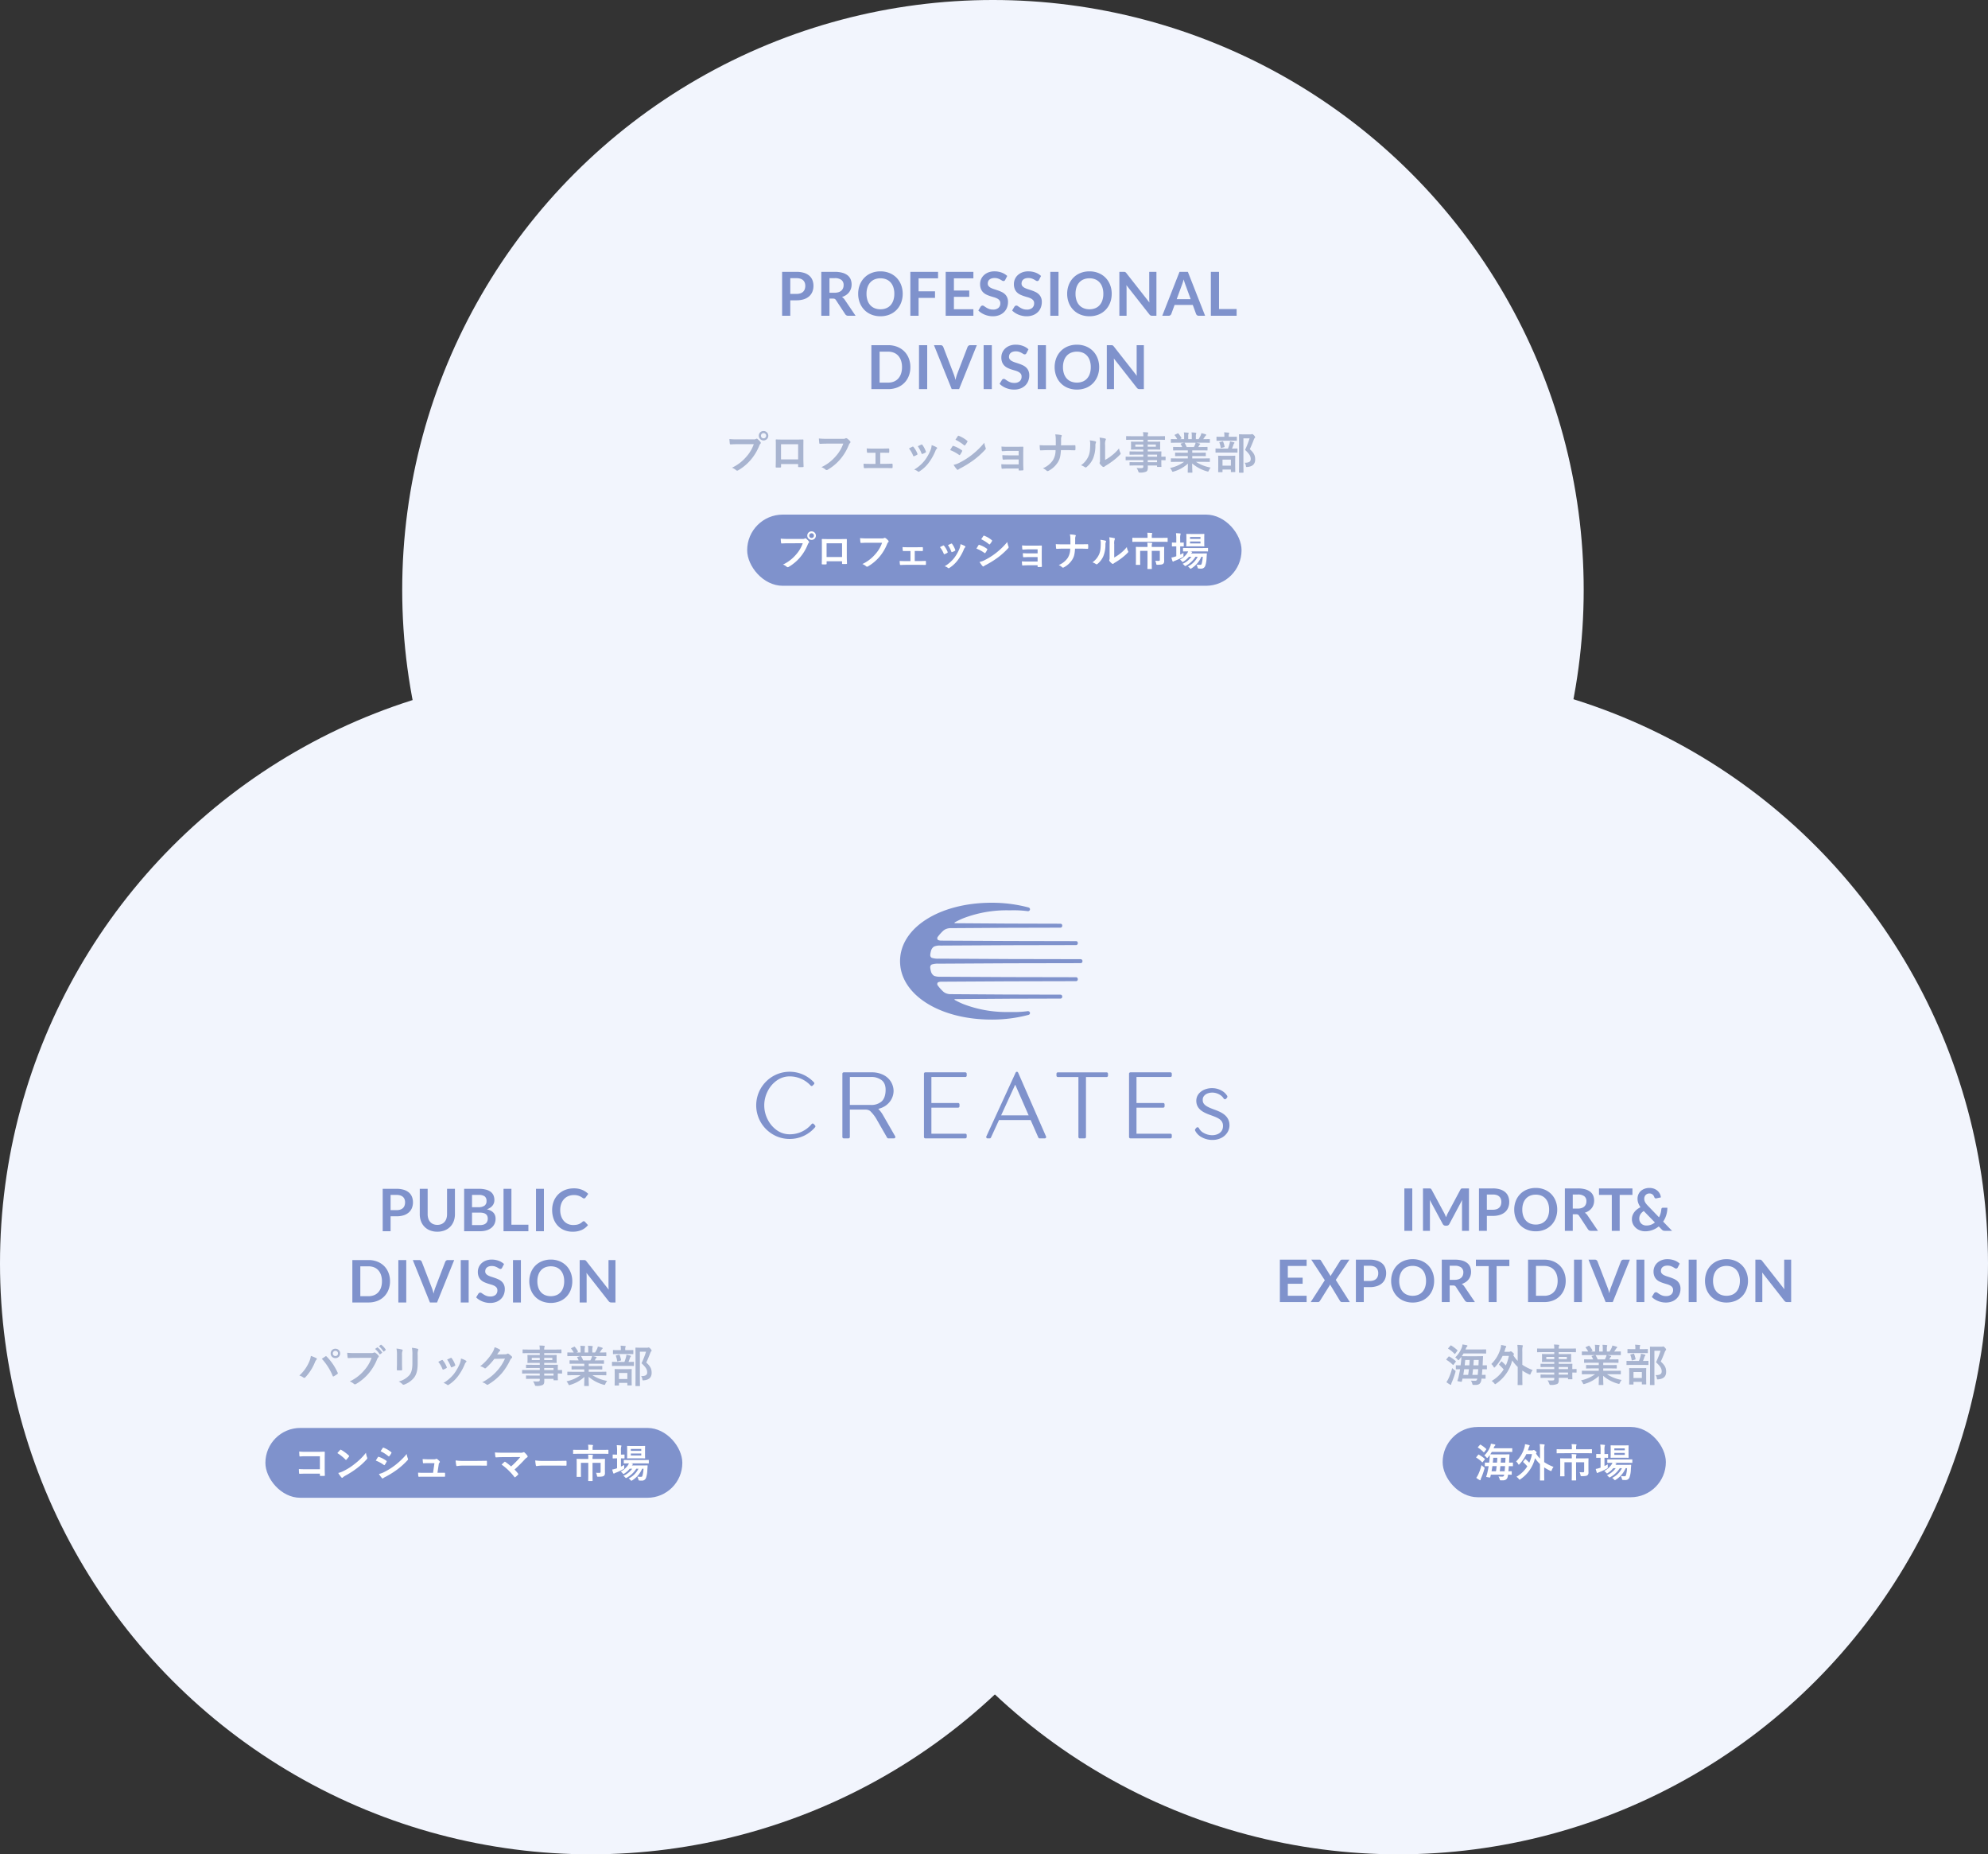 <svg xmlns="http://www.w3.org/2000/svg" width="949" height="885" viewBox="0 0 949 885">
  <rect x="0" y="0" width="949" height="885" fill="#333333" stroke="none"/>
  <g id="グループ_4544" data-name="グループ 4544" transform="translate(-1385.274 -6497.107)">
    <ellipse id="楕円形_100" data-name="楕円形 100" cx="282" cy="281.5" rx="282" ry="281.5" transform="translate(1577.274 6497.106)" fill="#f2f5fd" style="mix-blend-mode: multiply;isolation: isolate"/>
    <circle id="楕円形_101" data-name="楕円形 101" cx="282" cy="282" r="282" transform="translate(1385.274 6818.106)" fill="#f2f5fd" style="mix-blend-mode: multiply;isolation: isolate"/>
    <ellipse id="楕円形_102" data-name="楕円形 102" cx="281.5" cy="282" rx="281.5" ry="282" transform="translate(1771.274 6818.106)" fill="#f2f5fd" style="mix-blend-mode: multiply;isolation: isolate"/>
    <g id="グループ_4542" data-name="グループ 4542" transform="translate(1730.813 1089.669)">
      <g id="グループ_4536" data-name="グループ 4536" transform="translate(9.655 903.849)">
        <rect id="長方形_418" data-name="長方形 418" width="236.003" height="33.974" rx="16.987" transform="translate(1.479 4749.187)" fill="#7f92cc"/>
        <path id="パス_392" data-name="パス 392" d="M-90.8-10.811A15.993,15.993,0,0,1-94.012-5.4a18.363,18.363,0,0,1-6.213,4.75A5.649,5.649,0,0,1-98.458.4a.667.667,0,0,0,.475.209A.919.919,0,0,0-97.47.437a21.306,21.306,0,0,0,5.4-4.522,22.375,22.375,0,0,0,3.686-6.175A2.287,2.287,0,0,1-87.951-11a.52.52,0,0,0,.19-.361.647.647,0,0,0-.152-.38,7,7,0,0,0-1.292-1.311.445.445,0,0,0-.323-.133.606.606,0,0,0-.323.114,1.817,1.817,0,0,1-1.045.19h-6.783a33.247,33.247,0,0,1-3.648-.133c.038.551.114,1.539.171,1.919.038.266.114.4.361.38.817-.038,1.9-.095,3.135-.095Zm4.218-5.681a2,2,0,0,0-2.052,2.033,2.027,2.027,0,0,0,2.052,2.033,2.027,2.027,0,0,0,2.052-2.033A2.027,2.027,0,0,0-86.583-16.492Zm0,.912a1.088,1.088,0,0,1,1.121,1.121,1.088,1.088,0,0,1-1.121,1.121A1.088,1.088,0,0,1-87.7-14.459,1.088,1.088,0,0,1-86.583-15.58ZM-72.029-2.223v1.007c0,.266.019.3.247.3.57.019,1.178.019,1.748,0,.266,0,.361-.057.361-.323-.038-1.026-.1-1.957-.1-3.61V-9.386c0-1.121.019-2.147.019-3.078.019-.285-.038-.38-.247-.38-.893.038-2.337.038-3.572.038H-78.09c-1.273,0-2.394,0-3.4-.057-.133,0-.209.076-.209.266.057,1.1.038,2.128.038,3.154v4.655c0,1.444-.038,2.793-.057,3.781-.019.228.076.266.4.285.475.019,1.026.019,1.5,0,.342-.019.418-.057.418-.38V-2.223Zm0-2.014H-79.42v-6.555h7.391Zm19.114-6.821a15.993,15.993,0,0,1-3.211,5.415,18.363,18.363,0,0,1-6.213,4.75A5.649,5.649,0,0,1-60.572.152.667.667,0,0,0-60.1.361.919.919,0,0,0-59.584.19a21.306,21.306,0,0,0,5.4-4.522A22.375,22.375,0,0,0-50.5-10.507a2.287,2.287,0,0,1,.437-.741.648.648,0,0,0,.266-.475.477.477,0,0,0-.133-.323A5.847,5.847,0,0,0-51.319-13.3a.929.929,0,0,0-.361-.095.536.536,0,0,0-.285.076,1.817,1.817,0,0,1-1.045.19h-6.783a33.247,33.247,0,0,1-3.648-.133c.038.551.114,1.539.171,1.919.038.266.114.4.361.38.817-.038,1.9-.1,3.135-.1Zm15.58,3.933h1.045c.779,0,1.729.038,2.47.038.285.019.361-.057.38-.361.019-.38.019-.8,0-1.178-.019-.228-.076-.342-.3-.323-.836,0-1.71.038-2.565.038h-4.218c-.817,0-1.824,0-2.641-.076.038.684.057,1.2.114,1.52.038.285.133.4.3.38.874-.019,1.558-.019,2.337-.019h1.045V-2.3h-1.9c-1.216,0-2.147,0-3.249-.076a8.735,8.735,0,0,0,.095,1.539c.038.285.133.4.361.4.8-.038,1.653-.076,2.793-.076H-35.3c.874,0,1.995.038,2.983.038.228.019.3-.095.323-.342.019-.4.019-.817,0-1.216-.019-.247-.095-.361-.266-.361-1.026.057-2.09.076-3.059.076h-2.014Zm12.027-1.824A11.231,11.231,0,0,1-23.522-5.89c.095.266.209.361.475.266a7.887,7.887,0,0,0,1.216-.589c.152-.095.228-.152.228-.266a1.285,1.285,0,0,0-.076-.285,10.175,10.175,0,0,0-1.634-2.812.341.341,0,0,0-.494-.133C-24.206-9.519-24.662-9.31-25.308-8.949Zm3.819-.969a12.927,12.927,0,0,1,1.6,3.04c.095.266.171.361.38.285A7.847,7.847,0,0,0-18.2-7.182c.247-.133.285-.228.19-.513a10.972,10.972,0,0,0-1.463-2.774.334.334,0,0,0-.494-.152C-20.292-10.488-20.729-10.279-21.489-9.918Zm5.985-.456a6.845,6.845,0,0,1-.437,2.014,19.674,19.674,0,0,1-2.565,4.579A16.52,16.52,0,0,1-23.066.171a4.289,4.289,0,0,1,1.615.8.435.435,0,0,0,.3.133.825.825,0,0,0,.456-.209,15.215,15.215,0,0,0,3.914-3.667,23.168,23.168,0,0,0,2.869-5.054,2.618,2.618,0,0,1,.57-.969c.152-.133.209-.228.209-.342s-.1-.209-.247-.323A9.035,9.035,0,0,0-15.5-10.374Zm7.6,2.109A16.66,16.66,0,0,1-4.066-6.194a.368.368,0,0,0,.228.114c.076,0,.152-.076.247-.19a7.737,7.737,0,0,0,.836-1.444.564.564,0,0,0,.076-.209c0-.114-.076-.19-.209-.285A13.186,13.186,0,0,0-6.536-10.07c-.171-.038-.266.057-.361.19C-7.125-9.576-7.429-9.025-7.9-8.265Zm2.3-4.465a18.375,18.375,0,0,1,3.686,2.337.489.489,0,0,0,.285.133.211.211,0,0,0,.19-.114A8.132,8.132,0,0,0-.475-11.8.46.46,0,0,0-.4-12.046a.3.3,0,0,0-.152-.247A12.917,12.917,0,0,0-4.123-14.4c-.228-.114-.342-.076-.475.152C-4.921-13.756-5.282-13.224-5.605-12.73ZM-6.4-1.9A12,12,0,0,0-5,.038a.489.489,0,0,0,.38.228.421.421,0,0,0,.3-.152,6.243,6.243,0,0,1,1.1-.646A44.11,44.11,0,0,0,2.47-4.1,35.4,35.4,0,0,0,7.3-8.493.591.591,0,0,0,7.5-8.93a.929.929,0,0,0-.1-.361,9.489,9.489,0,0,1-.551-2.128,34.575,34.575,0,0,1-5.472,5.3A31.827,31.827,0,0,1-3.819-2.831,8.785,8.785,0,0,1-6.4-1.9ZM21.318-5.985H17.252c-1.235,0-1.938-.019-2.964-.095a10.825,10.825,0,0,0,.076,1.52c.019.3.095.418.323.418.817-.038,1.748-.076,2.6-.076h4.028V-2.09H16.891c-1.1,0-2.033,0-3.059-.076a11.251,11.251,0,0,0,.095,1.577c.019.285.076.38.266.38.874-.057,1.729-.1,2.622-.1h4.5v.57c0,.228.038.285.342.285.38,0,.988-.019,1.292-.038.323-.019.418-.076.418-.361-.038-.969-.076-1.843-.076-2.7V-6.935c0-.836.038-1.634.038-2.489.019-.19-.057-.3-.285-.3-.836.038-1.881.038-2.812.038H16.929a29.567,29.567,0,0,1-3.04-.1c.038.722.057,1.083.095,1.558.019.3.114.456.285.437.855-.019,1.767-.114,2.66-.114h4.389Zm17.917-4.332c.019-1.083.019-1.71.019-2.6a3.564,3.564,0,0,1,.152-1.159,1.154,1.154,0,0,0,.133-.418c0-.133-.076-.209-.285-.266a14.32,14.32,0,0,0-2.527-.266,8.189,8.189,0,0,1,.228,1.919c.019.836.019,1.862.019,2.812H33.231c-.931,0-1.995,0-3.23-.095.038.7.076,1.5.133,1.881.038.285.095.38.342.361.722-.019,1.805-.095,2.736-.095h3.667A8.163,8.163,0,0,1,35.72-3.857,9.616,9.616,0,0,1,31.407-.418,5.285,5.285,0,0,1,33,.627a.567.567,0,0,0,.418.19.781.781,0,0,0,.437-.133A10.545,10.545,0,0,0,37.9-3.059c.817-1.349,1.1-2.432,1.292-5.187h2.7c1.064,0,2.508.076,3.192.076.285,0,.361-.057.361-.361a9.648,9.648,0,0,0,0-1.482c-.019-.323-.1-.361-.361-.342-.988.019-2.242.038-3.306.038Zm18.658-.038a5.257,5.257,0,0,1,.171-2.109,1.216,1.216,0,0,0,.152-.475c0-.152-.1-.266-.342-.323a18.131,18.131,0,0,0-2.375-.4,15.171,15.171,0,0,1,.19,3.306v5.947c0,.969.019,1.2-.114,1.444a.583.583,0,0,0-.076.285.758.758,0,0,0,.171.4,5.487,5.487,0,0,0,1.14,1.159.81.81,0,0,0,.4.152.6.6,0,0,0,.38-.152,6.309,6.309,0,0,1,.551-.4A31.553,31.553,0,0,0,61.522-3.8a24.017,24.017,0,0,0,2.812-2.489c.209-.209.285-.342.285-.475a.946.946,0,0,0-.114-.323,5.477,5.477,0,0,1-.589-1.919,18.233,18.233,0,0,1-3.325,3.23,19.316,19.316,0,0,1-2.7,1.767Zm-6.631-2.109a5.111,5.111,0,0,1,.19,1.6c-.019,3.04-.266,4.085-.8,5.377A9.432,9.432,0,0,1,47.5-1.71a6.733,6.733,0,0,1,1.615.8.646.646,0,0,0,.361.152.862.862,0,0,0,.494-.247,9.788,9.788,0,0,0,2.7-3.572,14.22,14.22,0,0,0,1.026-5.586,2.741,2.741,0,0,1,.228-1.292c.114-.266.076-.494-.247-.589A15.361,15.361,0,0,0,51.262-12.464ZM81.719-6.65c0-1.406.038-2.09.038-2.223,0-.19-.019-.209-.209-.209-.114,0-.779.038-2.641.038h-3.1v-.323a3.291,3.291,0,0,1,.095-1.045.987.987,0,0,0,.114-.361c0-.114-.114-.19-.3-.209-.684-.076-1.349-.095-2.033-.114a11.154,11.154,0,0,1,.1,1.767v.285H71.041c-1.862,0-2.527-.038-2.641-.038-.171,0-.19.019-.19.209,0,.133.038.722.038,2.052v3.952c0,1.5-.038,2.052-.038,2.166,0,.19.019.209.19.209h1.691c.19,0,.209-.019.209-.209,0-.114-.038-.684-.038-2.128V-7.182h3.515V-1.52c0,1.8-.038,2.679-.038,2.812,0,.171.019.19.228.19h1.672c.19,0,.209-.019.209-.19,0-.114-.038-1.007-.038-2.812V-7.182h3.857v4.161c0,.494-.152.627-.627.627-.494,0-.988-.019-1.577-.057a4.947,4.947,0,0,1,.475,1.444c.1.456.114.456.7.456,1.748-.019,2.28-.171,2.641-.475a1.533,1.533,0,0,0,.456-1.254c0-.627-.019-1.178-.019-1.862Zm-.912-4.864c1.691,0,2.261.038,2.375.038.19,0,.209-.019.209-.209V-13.2c0-.209-.019-.228-.209-.228-.114,0-.684.038-2.375.038H75.829v-.684a3.5,3.5,0,0,1,.1-1.1,1.072,1.072,0,0,0,.114-.38c0-.1-.133-.152-.3-.171-.684-.076-1.387-.095-2.071-.114A8.749,8.749,0,0,1,73.8-14.06v.665H69.122c-1.691,0-2.261-.038-2.375-.038-.19,0-.209.019-.209.228v1.52c0,.19.019.209.209.209.114,0,.684-.038,2.375-.038ZM100.149-4.37A15.4,15.4,0,0,1,99.655-1.1c-.171.532-.323.589-.741.589a10.271,10.271,0,0,1-1.729-.114A6.39,6.39,0,0,1,97.679.627c.152.589.152.589.589.627a8.1,8.1,0,0,0,.969.038,2.008,2.008,0,0,0,2.147-1.463,12.812,12.812,0,0,0,.589-3.648l.133-1.919c.019-.209-.038-.247-.247-.247-.114,0-.665.038-2.28.038H94.62a.924.924,0,0,1,.3-.342.255.255,0,0,0,.152-.247c0-.076-.1-.19-.266-.247l-.627-.152h5.7c1.843,0,2.489.038,2.584.038.19,0,.209-.019.209-.228V-8.36c0-.19-.019-.209-.209-.209-.1,0-.741.038-2.584.038H93.518c-1.843,0-2.47-.038-2.584-.038-.19,0-.209.019-.209.209v1.235c0,.209.019.228.209.228.1,0,.684-.038,2.242-.038a3.916,3.916,0,0,1-.4.8,9.709,9.709,0,0,1-3.515,3.116,3.991,3.991,0,0,1,.912.8c.19.228.285.342.4.342s.228-.1.475-.247A10.419,10.419,0,0,0,93.556-4.37h1.2a10.854,10.854,0,0,1-4.237,3.4,3.38,3.38,0,0,1,.8.665c.228.247.323.361.475.361a1.138,1.138,0,0,0,.475-.209A12.665,12.665,0,0,0,96.691-4.37h1.026A10.11,10.11,0,0,1,93.043.266a3.609,3.609,0,0,1,.836.722c.228.247.342.361.475.361.114,0,.228-.076.456-.209a12.186,12.186,0,0,0,4.674-5.51Zm-5.32-10.868c-1.653,0-2.185-.038-2.318-.038-.19,0-.209.019-.209.209,0,.114.038.57.038,1.615v2.3c0,1.083-.038,1.5-.038,1.634,0,.19.019.209.209.209.133,0,.665-.038,2.318-.038H98.4c1.634,0,2.166.038,2.3.038.19,0,.209-.019.209-.209,0-.114-.038-.551-.038-1.634v-2.3c0-1.045.038-1.5.038-1.615,0-.19-.019-.209-.209-.209-.133,0-.665.038-2.3.038Zm4.237,4.522H94.088v-.931h4.978Zm0-3.1v.912H94.088v-.912Zm-9.69,4.484c1.026,0,1.387.038,1.5.038.19,0,.209-.019.209-.209v-1.444c0-.19-.019-.209-.209-.209-.114,0-.475.038-1.5.038v-1.691a8.009,8.009,0,0,1,.114-2.109.97.97,0,0,0,.114-.38c0-.1-.114-.19-.3-.209-.627-.057-1.2-.1-1.938-.114a17.585,17.585,0,0,1,.152,2.869v1.634h-.152c-1.254,0-1.634-.038-1.748-.038-.171,0-.19.019-.19.209V-9.5c0,.19.019.209.19.209.114,0,.494-.038,1.748-.038h.152v4.712c-.152.057-.3.095-.437.152A13,13,0,0,1,85.2-3.99,12.254,12.254,0,0,0,85.709-2.3c.1.19.171.247.285.247a.586.586,0,0,0,.342-.171,2.9,2.9,0,0,1,.608-.266,26.725,26.725,0,0,0,3.5-1.634c.513-.285.513-.247.494-.874,0-.418,0-.855.019-1.178-.532.285-1.064.532-1.577.779Z" transform="translate(118.806 4773.679)" fill="#fff"/>
      </g>
      <g id="グループ_4531" data-name="グループ 4531" transform="translate(0 72.141)">
        <path id="パス_391" data-name="パス 391" d="M-113.169-11.949a17.676,17.676,0,0,1-3.549,5.985,20.3,20.3,0,0,1-6.867,5.25A6.244,6.244,0,0,1-121.632.441a.737.737,0,0,0,.525.231,1.016,1.016,0,0,0,.567-.189,23.549,23.549,0,0,0,5.964-5A24.73,24.73,0,0,0-110.5-11.34a2.528,2.528,0,0,1,.483-.819.575.575,0,0,0,.21-.4.715.715,0,0,0-.168-.42,7.74,7.74,0,0,0-1.428-1.449.492.492,0,0,0-.357-.147.669.669,0,0,0-.357.126,2.008,2.008,0,0,1-1.155.21h-7.5a36.747,36.747,0,0,1-4.032-.147c.042.609.126,1.7.189,2.121.042.294.126.441.4.42.9-.042,2.1-.105,3.465-.105Zm4.662-6.279a2.215,2.215,0,0,0-2.268,2.247,2.241,2.241,0,0,0,2.268,2.247,2.241,2.241,0,0,0,2.268-2.247A2.241,2.241,0,0,0-108.507-18.228Zm0,1.008a1.2,1.2,0,0,1,1.239,1.239,1.2,1.2,0,0,1-1.239,1.239,1.2,1.2,0,0,1-1.239-1.239A1.2,1.2,0,0,1-108.507-17.22ZM-92-2.457v1.113c0,.294.021.336.273.336.63.021,1.3.021,1.932,0,.294,0,.4-.063.4-.357-.042-1.134-.105-2.163-.105-3.99v-5.019c0-1.239.021-2.373.021-3.4.021-.315-.042-.42-.273-.42-.987.042-2.583.042-3.948.042h-5c-1.407,0-2.646,0-3.759-.063-.147,0-.231.084-.231.294.063,1.218.042,2.352.042,3.486v5.145c0,1.6-.042,3.087-.063,4.179-.021.252.084.294.441.315.525.021,1.134.021,1.659,0,.378-.021.462-.063.462-.42V-2.457Zm0-2.226h-8.169v-7.245H-92Zm21.546-7.539A17.676,17.676,0,0,1-74-6.237a20.3,20.3,0,0,1-6.867,5.25A6.244,6.244,0,0,1-78.918.168.737.737,0,0,0-78.393.4,1.016,1.016,0,0,0-77.826.21a23.549,23.549,0,0,0,5.964-5,24.73,24.73,0,0,0,4.074-6.825,2.528,2.528,0,0,1,.483-.819.716.716,0,0,0,.294-.525.527.527,0,0,0-.147-.357A6.462,6.462,0,0,0-68.691-14.7a1.027,1.027,0,0,0-.4-.1.593.593,0,0,0-.315.084,2.008,2.008,0,0,1-1.155.21h-7.5a36.747,36.747,0,0,1-4.032-.147c.042.609.126,1.7.189,2.121.042.294.126.441.4.42.9-.042,2.1-.1,3.465-.1Zm17.64,4.347h1.155c.861,0,1.911.042,2.73.042.315.021.4-.063.42-.4.021-.42.021-.882,0-1.3-.021-.252-.084-.378-.336-.357-.924,0-1.89.042-2.835.042h-4.662c-.9,0-2.016,0-2.919-.084.042.756.063,1.323.126,1.68.042.315.147.441.336.42.966-.021,1.722-.021,2.583-.021h1.155v5.313h-2.1c-1.344,0-2.373,0-3.591-.084a9.654,9.654,0,0,0,.1,1.7c.042.315.147.441.4.441.882-.042,1.827-.084,3.087-.084h6.594c.966,0,2.2.042,3.3.042.252.021.336-.1.357-.378.021-.441.021-.9,0-1.344-.021-.273-.1-.4-.294-.4-1.134.063-2.31.084-3.381.084h-2.226ZM-39.1-9.891A12.414,12.414,0,0,1-37.128-6.51c.1.294.231.4.525.294a8.717,8.717,0,0,0,1.344-.651c.168-.105.252-.168.252-.294a1.42,1.42,0,0,0-.084-.315A11.246,11.246,0,0,0-36.9-10.584a.376.376,0,0,0-.546-.147C-37.884-10.521-38.388-10.29-39.1-9.891Zm4.221-1.071A14.287,14.287,0,0,1-33.117-7.6c.1.294.189.4.42.315a8.673,8.673,0,0,0,1.449-.651c.273-.147.315-.252.21-.567a12.127,12.127,0,0,0-1.617-3.066.369.369,0,0,0-.546-.168C-33.558-11.592-34.041-11.361-34.881-10.962Zm6.615-.5a7.565,7.565,0,0,1-.483,2.226,21.744,21.744,0,0,1-2.835,5.061A18.259,18.259,0,0,1-36.624.189a4.741,4.741,0,0,1,1.785.882.481.481,0,0,0,.336.147A.912.912,0,0,0-34,.987a16.817,16.817,0,0,0,4.326-4.053A25.607,25.607,0,0,0-26.5-8.652a2.894,2.894,0,0,1,.63-1.071c.168-.147.231-.252.231-.378s-.105-.231-.273-.357A9.986,9.986,0,0,0-28.266-11.466Zm8.82,2.331A18.414,18.414,0,0,1-15.2-6.846a.406.406,0,0,0,.252.126c.084,0,.168-.084.273-.21a8.551,8.551,0,0,0,.924-1.6.623.623,0,0,0,.084-.231c0-.126-.084-.21-.231-.315a14.574,14.574,0,0,0-4.032-2.058c-.189-.042-.294.063-.4.21C-18.585-10.584-18.921-9.975-19.446-9.135Zm2.541-4.935a20.31,20.31,0,0,1,4.074,2.583.54.54,0,0,0,.315.147.234.234,0,0,0,.21-.126,8.988,8.988,0,0,0,1.071-1.575.508.508,0,0,0,.084-.273.333.333,0,0,0-.168-.273,14.277,14.277,0,0,0-3.948-2.331c-.252-.126-.378-.084-.525.168C-16.149-15.2-16.548-14.616-16.905-14.07ZM-17.787-2.1A13.262,13.262,0,0,0-16.233.042a.54.54,0,0,0,.42.252.465.465,0,0,0,.336-.168,6.9,6.9,0,0,1,1.218-.714A48.754,48.754,0,0,0-7.98-4.536,39.124,39.124,0,0,0-2.646-9.387a.653.653,0,0,0,.231-.483,1.027,1.027,0,0,0-.105-.4,10.488,10.488,0,0,1-.609-2.352A38.214,38.214,0,0,1-9.177-6.762a35.178,35.178,0,0,1-5.754,3.633A9.71,9.71,0,0,1-17.787-2.1ZM13.272-6.615H8.778c-1.365,0-2.142-.021-3.276-.105a11.965,11.965,0,0,0,.084,1.68c.021.336.105.462.357.462.9-.042,1.932-.084,2.877-.084h4.452V-2.31H8.379c-1.218,0-2.247,0-3.381-.084A12.436,12.436,0,0,0,5.1-.651c.021.315.084.42.294.42.966-.063,1.911-.105,2.9-.105h4.977v.63c0,.252.042.315.378.315.42,0,1.092-.021,1.428-.042.357-.021.462-.084.462-.4C15.5-.9,15.456-1.869,15.456-2.814V-7.665c0-.924.042-1.806.042-2.751.021-.21-.063-.336-.315-.336-.924.042-2.079.042-3.108.042H8.421a32.679,32.679,0,0,1-3.36-.1c.042.8.063,1.2.1,1.722.021.336.126.5.315.483.945-.021,1.953-.126,2.94-.126h4.851ZM33.5-11.4c.021-1.2.021-1.89.021-2.877a3.939,3.939,0,0,1,.168-1.281,1.275,1.275,0,0,0,.147-.462c0-.147-.084-.231-.315-.294a15.827,15.827,0,0,0-2.793-.294,9.051,9.051,0,0,1,.252,2.121c.021.924.021,2.058.021,3.108H26.859c-1.029,0-2.2,0-3.57-.1.042.777.084,1.659.147,2.079.042.315.1.42.378.4.8-.021,1.995-.1,3.024-.1h4.053A9.023,9.023,0,0,1,29.61-4.263a10.628,10.628,0,0,1-4.767,3.8A5.841,5.841,0,0,1,26.607.693a.627.627,0,0,0,.462.21.863.863,0,0,0,.483-.147,11.655,11.655,0,0,0,4.473-4.137c.9-1.491,1.218-2.688,1.428-5.733h2.982c1.176,0,2.772.084,3.528.084.315,0,.4-.063.4-.4a10.664,10.664,0,0,0,0-1.638c-.021-.357-.1-.4-.4-.378-1.092.021-2.478.042-3.654.042Zm21.042-.042a5.81,5.81,0,0,1,.189-2.331,1.344,1.344,0,0,0,.168-.525c0-.168-.1-.294-.378-.357a20.04,20.04,0,0,0-2.625-.441,16.769,16.769,0,0,1,.21,3.654v6.573c0,1.071.021,1.323-.126,1.6a.645.645,0,0,0-.084.315.837.837,0,0,0,.189.441,6.064,6.064,0,0,0,1.26,1.281.9.9,0,0,0,.441.168.667.667,0,0,0,.42-.168,6.973,6.973,0,0,1,.609-.441A34.874,34.874,0,0,0,58.548-4.2a26.545,26.545,0,0,0,3.108-2.751c.231-.231.315-.378.315-.525a1.045,1.045,0,0,0-.126-.357,6.054,6.054,0,0,1-.651-2.121,20.152,20.152,0,0,1-3.675,3.57,21.349,21.349,0,0,1-2.982,1.953Zm-7.329-2.331a5.648,5.648,0,0,1,.21,1.764c-.021,3.36-.294,4.515-.882,5.943A10.425,10.425,0,0,1,43.05-1.89a7.442,7.442,0,0,1,1.785.882.714.714,0,0,0,.4.168.952.952,0,0,0,.546-.273,10.818,10.818,0,0,0,2.982-3.948A15.717,15.717,0,0,0,49.9-11.235a3.029,3.029,0,0,1,.252-1.428c.126-.294.084-.546-.273-.651A16.977,16.977,0,0,0,47.208-13.776Zm25.557,9.45v.987H69.321c-2.058,0-2.751-.042-2.877-.042-.21,0-.231.021-.231.252V-2c0,.231.021.252.231.252.126,0,.819-.042,2.877-.042h3.444V-1.3c0,.609-.189.756-1.092.777a14.335,14.335,0,0,1-2.121-.084,6.77,6.77,0,0,1,.819,1.6c.21.588.21.609.84.609a6.8,6.8,0,0,0,2.961-.462c.567-.336.756-.9.756-1.869,0-.315,0-.672-.021-1.05h4.431v.462c0,.21.021.231.231.231h1.617c.21,0,.231-.021.231-.231,0-.126-.042-.672-.042-1.932V-4.326c1.239.021,1.722.042,1.827.042.189,0,.21-.021.21-.231v-1.26c0-.21-.021-.231-.21-.231-.105,0-.588.042-1.827.042v-.483c0-1.2.042-1.7.042-1.827,0-.21-.021-.231-.231-.231-.105,0-.84.042-2.9.042h-3.4v-.924h2.793c2.058,0,2.793.042,2.94.042.21,0,.231-.021.231-.252,0-.126-.042-.4-.042-1.092v-1.134c0-.693.042-.966.042-1.092,0-.231-.021-.252-.231-.252-.147,0-.882.042-2.94.042H74.886v-.924H80.22c1.89,0,2.541.042,2.667.042.21,0,.231-.021.231-.231v-1.323c0-.21-.021-.231-.231-.231-.126,0-.777.042-2.667.042H74.886a3.255,3.255,0,0,1,.126-1.176.815.815,0,0,0,.126-.4c0-.126-.147-.21-.336-.231-.735-.084-1.407-.105-2.184-.126a10.041,10.041,0,0,1,.147,1.932H67.473c-1.89,0-2.541-.042-2.667-.042-.21,0-.231.021-.231.231v1.323c0,.21.021.231.231.231.126,0,.777-.042,2.667-.042h5.292v.924H70.056c-2.058,0-2.793-.042-2.919-.042-.231,0-.252.021-.252.252,0,.126.042.4.042,1.092v1.134c0,.693-.042.966-.042,1.092,0,.231.021.252.252.252.126,0,.861-.042,2.919-.042h2.709v.924H69.3c-2.037,0-2.73-.042-2.856-.042-.21,0-.231.021-.231.231v1.155c0,.189.021.21.231.21.126,0,.819-.042,2.856-.042h3.465v.987H67.137c-1.827,0-2.457-.042-2.583-.042-.189,0-.21.021-.21.231v1.26c0,.21.021.231.21.231.126,0,.756-.042,2.583-.042Zm6.573-2.625v.987H74.886v-.987ZM74.886-3.339v-.987h4.452v.987Zm3.885-7.392H74.886v-1.05h3.885Zm-9.807,0v-1.05h3.8v1.05ZM92.232-3.507a17.441,17.441,0,0,1-6.7,2.919,5.013,5.013,0,0,1,.84,1.26c.189.4.273.546.462.546a1.611,1.611,0,0,0,.483-.126,17.011,17.011,0,0,0,6.741-3.759c-.021,2.5-.084,3.717-.084,4.074,0,.21.021.231.21.231H95.97c.21,0,.231-.021.231-.231,0-.357-.105-1.659-.105-4.158a18.335,18.335,0,0,0,7.056,3.759,2.247,2.247,0,0,0,.483.105c.21,0,.294-.147.462-.546a5.957,5.957,0,0,1,.819-1.344,19.055,19.055,0,0,1-6.993-2.73h3.738c1.89,0,2.52.042,2.646.042.21,0,.231-.021.231-.231V-4.935c0-.231-.021-.252-.231-.252-.126,0-.756.042-2.646.042H96.138V-6.279h3.339c2.058,0,2.772.042,2.9.042.21,0,.231-.021.231-.231v-1.2c0-.231-.021-.252-.231-.252-.126,0-.84.042-2.9.042H96.138V-8.988h4.242c2.016,0,2.688.042,2.814.042.21,0,.231-.021.231-.21V-10.4c0-.21-.021-.231-.231-.231-.126,0-.8.042-2.814.042H99.015l.378-.672a1.464,1.464,0,0,1,.294-.441.365.365,0,0,0,.231-.315c0-.126-.1-.21-.273-.252-.63-.168-1.113-.273-1.659-.378h3.675c1.89,0,2.52.042,2.646.042.21,0,.231-.021.231-.231v-1.3c0-.231-.021-.252-.231-.252-.126,0-.756.042-2.646.042h-.294c.294-.42.588-.84.861-1.281a2.117,2.117,0,0,1,.357-.4.433.433,0,0,0,.21-.357c0-.105-.084-.21-.273-.273a17.6,17.6,0,0,0-2.037-.546,4.013,4.013,0,0,1-.357,1.134,15.571,15.571,0,0,1-.966,1.722h-1.3v-1.386a3.28,3.28,0,0,1,.126-1.155.988.988,0,0,0,.084-.336c0-.1-.084-.168-.273-.189a20.206,20.206,0,0,0-2.016-.147,8.331,8.331,0,0,1,.126,1.848v1.365h-1.7v-1.386a3.28,3.28,0,0,1,.126-1.155,1.1,1.1,0,0,0,.084-.357q0-.157-.252-.189c-.567-.063-1.386-.1-2.037-.126a8.231,8.231,0,0,1,.126,1.827v1.386H90.3l.5-.252c.273-.147.273-.168.168-.357a12.538,12.538,0,0,0-1.407-2.037c-.126-.168-.189-.189-.4-.084l-1.218.567c-.252.126-.294.21-.168.357a9.974,9.974,0,0,1,1.2,1.806H88.83c-1.89,0-2.52-.042-2.646-.042-.231,0-.252.021-.252.252v1.3c0,.21.021.231.252.231.126,0,.756-.042,2.646-.042h3.36l-1.365.378c-.273.084-.252.168-.147.357.231.4.441.819.672,1.323H90.069c-2.016,0-2.688-.042-2.814-.042-.231,0-.252.021-.252.231v1.239c0,.189.021.21.252.21.126,0,.8-.042,2.814-.042h3.948v1.113H91.056c-2.037,0-2.772-.042-2.9-.042-.21,0-.21.021-.21.252v1.2c0,.21,0,.231.21.231.126,0,.861-.042,2.9-.042h2.961v1.134H88.83c-1.89,0-2.52-.042-2.646-.042-.231,0-.252.021-.252.252V-3.7c0,.21.021.231.252.231.126,0,.756-.042,2.646-.042Zm1.26-7.077a13.176,13.176,0,0,0-.945-1.89c-.063-.084-.1-.147-.168-.168h5.355a3.846,3.846,0,0,1-.231.84c-.21.5-.378.861-.567,1.218Zm27.069-6.048c-1.176,0-1.743-.042-1.869-.042-.231,0-.252.021-.252.231,0,.147.042,1.554.042,4.431V-2.94c0,2.856-.042,4.242-.042,4.368,0,.21.021.231.252.231h1.68c.21,0,.231-.021.231-.231,0-.105-.042-1.575-.042-4.389v-11.76h2.94a41.05,41.05,0,0,1-2.163,5.5c2.226,2.058,2.709,3.087,2.709,4.41,0,1.239-.945,1.764-2.919,1.722a2.826,2.826,0,0,1,.588,1.386c.105.693.105.693.756.63,2.457-.231,3.7-1.386,3.7-3.57,0-1.722-.42-2.982-2.562-4.914.714-1.512,1.3-2.94,1.911-4.557.189-.483.294-.672.441-.777a.51.51,0,0,0,.189-.378c0-.168-.063-.357-.5-.861-.546-.546-.714-.63-.882-.63a.931.931,0,0,0-.315.063,1.443,1.443,0,0,1-.525.063ZM110.355,1.407c.21,0,.231-.021.231-.21V.147h3.99v.966c0,.231.021.252.231.252h1.617c.231,0,.252-.021.252-.252,0-.126-.042-.651-.042-3.528V-4.158c0-1.344.042-1.932.042-2.058,0-.21-.021-.231-.252-.231-.126,0-.693.042-2.331.042h-3.024c-1.638,0-2.184-.042-2.331-.042-.21,0-.231.021-.231.231,0,.147.042.714.042,2.352v1.512c0,2.877-.042,3.4-.042,3.549,0,.189.021.21.231.21Zm.231-5.985h3.99V-1.7h-3.99Zm4.242-3.381c1.89,0,2.541.042,2.667.042.21,0,.231-.021.231-.231V-9.66c0-.21-.021-.231-.231-.231-.126,0-.735.042-2.373.042a18.929,18.929,0,0,0,.714-1.932,1.373,1.373,0,0,1,.273-.483.474.474,0,0,0,.168-.336c0-.147-.126-.21-.315-.273a17.734,17.734,0,0,0-1.827-.42,6.11,6.11,0,0,1-.168,1.05,20.563,20.563,0,0,1-.777,2.394h-3.045c-1.911,0-2.562-.042-2.688-.042-.189,0-.21.021-.21.231v1.512c0,.21.021.231.21.231.126,0,.777-.042,2.688-.042Zm-.189-5.649c1.827,0,2.436.042,2.562.042.21,0,.231-.021.231-.231v-1.47c0-.231-.021-.252-.231-.252-.126,0-.735.042-2.562.042h-1.071v-.357a3.011,3.011,0,0,1,.084-1.008.92.92,0,0,0,.147-.42c0-.084-.126-.168-.336-.189-.714-.063-1.365-.126-2.121-.147a8.1,8.1,0,0,1,.126,1.743v.378h-.945c-1.848,0-2.457-.042-2.583-.042-.21,0-.231.021-.231.252v1.47c0,.21.021.231.231.231.126,0,.735-.042,2.583-.042ZM111.321-10.5c.252-.084.294-.084.252-.315a13.608,13.608,0,0,0-.672-2.31c-.084-.21-.147-.231-.4-.168l-1.155.315c-.273.084-.315.084-.231.315a11.635,11.635,0,0,1,.588,2.31c.042.252.063.294.378.21Z" transform="translate(127.461 5559.236)" fill="#a8b4d0"/>
        <path id="パス_390" data-name="パス 390" d="M-103.747-7.38V0h-3.9V-20.967h6.83a11.966,11.966,0,0,1,3.639.493A7.005,7.005,0,0,1-94.642-19.1a5.4,5.4,0,0,1,1.479,2.117,7.391,7.391,0,0,1,.479,2.7,7.45,7.45,0,0,1-.507,2.791,5.792,5.792,0,0,1-1.522,2.182,7.086,7.086,0,0,1-2.538,1.421,11.3,11.3,0,0,1-3.567.508Zm0-3.045h2.929a5.876,5.876,0,0,0,1.87-.268,3.475,3.475,0,0,0,1.319-.768,3.151,3.151,0,0,0,.783-1.218,4.662,4.662,0,0,0,.261-1.6,4.228,4.228,0,0,0-.261-1.523,3.01,3.01,0,0,0-.783-1.16,3.483,3.483,0,0,0-1.319-.732,6.187,6.187,0,0,0-1.87-.254h-2.929Zm18.705,2.233V0h-3.9V-20.967h6.395a13.356,13.356,0,0,1,3.676.442,7,7,0,0,1,2.508,1.24,4.786,4.786,0,0,1,1.436,1.907,6.357,6.357,0,0,1,.457,2.443,6.331,6.331,0,0,1-.312,2,5.791,5.791,0,0,1-.9,1.711,6.059,6.059,0,0,1-1.45,1.348,7.6,7.6,0,0,1-1.965.928,3.864,3.864,0,0,1,1.276,1.2L-72.572,0h-3.509a1.713,1.713,0,0,1-.863-.2,1.764,1.764,0,0,1-.6-.58L-81.954-7.5a1.547,1.547,0,0,0-.544-.536,1.905,1.905,0,0,0-.877-.16Zm0-2.8h2.436a6.037,6.037,0,0,0,1.921-.276,3.714,3.714,0,0,0,1.349-.761,3.057,3.057,0,0,0,.79-1.153,3.986,3.986,0,0,0,.261-1.464A2.978,2.978,0,0,0-79.337-17.1a5.028,5.028,0,0,0-3.212-.855h-2.494Zm34.959.508a11.622,11.622,0,0,1-.769,4.27,10.116,10.116,0,0,1-2.16,3.4,9.783,9.783,0,0,1-3.349,2.24,11.3,11.3,0,0,1-4.335.8,11.354,11.354,0,0,1-4.343-.8A9.844,9.844,0,0,1-68.4-2.813a10.06,10.06,0,0,1-2.168-3.4,11.621,11.621,0,0,1-.769-4.27,11.621,11.621,0,0,1,.769-4.27,10.06,10.06,0,0,1,2.168-3.4,9.844,9.844,0,0,1,3.364-2.24,11.354,11.354,0,0,1,4.343-.8,11.211,11.211,0,0,1,4.335.812,9.923,9.923,0,0,1,3.349,2.24,10.037,10.037,0,0,1,2.16,3.393A11.622,11.622,0,0,1-50.083-10.483Zm-4,0a9.763,9.763,0,0,0-.457-3.1,6.548,6.548,0,0,0-1.312-2.327,5.65,5.65,0,0,0-2.081-1.464,7.159,7.159,0,0,0-2.762-.508,7.214,7.214,0,0,0-2.77.508,5.7,5.7,0,0,0-2.1,1.464,6.574,6.574,0,0,0-1.327,2.327,9.623,9.623,0,0,0-.464,3.1,9.623,9.623,0,0,0,.464,3.1,6.5,6.5,0,0,0,1.327,2.32,5.743,5.743,0,0,0,2.1,1.457A7.214,7.214,0,0,0-60.7-3.1a7.159,7.159,0,0,0,2.762-.507,5.689,5.689,0,0,0,2.081-1.457,6.474,6.474,0,0,0,1.312-2.32A9.763,9.763,0,0,0-54.085-10.483Zm20.88-10.483v3.1H-42.5v6.206h7.844V-8.54H-42.5V0h-3.93V-20.967Zm16.863,0v3.1h-9.295v5.815h7.323v3h-7.323v5.931h9.295V0H-29.566V-20.967Zm15.2,3.813a1.076,1.076,0,0,1-.37.45.93.93,0,0,1-.5.13,1.272,1.272,0,0,1-.653-.225q-.362-.225-.855-.5a6.986,6.986,0,0,0-1.153-.5,4.845,4.845,0,0,0-1.559-.225,4.582,4.582,0,0,0-1.414.2,2.993,2.993,0,0,0-1.015.544,2.173,2.173,0,0,0-.616.834,2.737,2.737,0,0,0-.2,1.066,1.853,1.853,0,0,0,.413,1.232,3.451,3.451,0,0,0,1.095.841,10.16,10.16,0,0,0,1.552.623q.87.276,1.776.587a17.105,17.105,0,0,1,1.776.725,6.156,6.156,0,0,1,1.552,1.044A4.732,4.732,0,0,1-.225-8.787,5.363,5.363,0,0,1,.189-6.569,7.228,7.228,0,0,1-.3-3.908a6.139,6.139,0,0,1-1.421,2.16A6.693,6.693,0,0,1-4-.3,8.408,8.408,0,0,1-7.091.232a9.959,9.959,0,0,1-1.972-.2,10.381,10.381,0,0,1-1.863-.558,9.729,9.729,0,0,1-1.668-.87,8.206,8.206,0,0,1-1.385-1.131l1.131-1.87a1.443,1.443,0,0,1,.384-.341.938.938,0,0,1,.5-.138,1.383,1.383,0,0,1,.783.3q.42.3.993.66a7.622,7.622,0,0,0,1.349.66,5.213,5.213,0,0,0,1.863.3,3.825,3.825,0,0,0,2.581-.79A2.838,2.838,0,0,0-3.48-6.017a2.107,2.107,0,0,0-.413-1.349,3.336,3.336,0,0,0-1.095-.877,8.174,8.174,0,0,0-1.551-.6q-.87-.246-1.769-.536a15.254,15.254,0,0,1-1.769-.7,5.731,5.731,0,0,1-1.552-1.058,4.816,4.816,0,0,1-1.095-1.631,6.217,6.217,0,0,1-.413-2.414,5.715,5.715,0,0,1,.457-2.233,5.717,5.717,0,0,1,1.334-1.929,6.585,6.585,0,0,1,2.153-1.349A7.838,7.838,0,0,1-6.279-21.2a9.781,9.781,0,0,1,3.422.58A7.725,7.725,0,0,1-.189-18.995Zm16.138,0a1.076,1.076,0,0,1-.37.45.93.93,0,0,1-.5.13,1.272,1.272,0,0,1-.653-.225q-.362-.225-.855-.5a6.986,6.986,0,0,0-1.153-.5A4.845,4.845,0,0,0,9.9-18.024a4.582,4.582,0,0,0-1.414.2,2.993,2.993,0,0,0-1.015.544,2.173,2.173,0,0,0-.616.834,2.737,2.737,0,0,0-.2,1.066,1.853,1.853,0,0,0,.413,1.232,3.451,3.451,0,0,0,1.095.841,10.16,10.16,0,0,0,1.552.623q.87.276,1.776.587a17.105,17.105,0,0,1,1.776.725,6.156,6.156,0,0,1,1.552,1.044,4.732,4.732,0,0,1,1.095,1.544,5.363,5.363,0,0,1,.413,2.218,7.228,7.228,0,0,1-.486,2.661,6.139,6.139,0,0,1-1.421,2.16A6.693,6.693,0,0,1,12.136-.3,8.408,8.408,0,0,1,9.048.232a9.959,9.959,0,0,1-1.972-.2A10.381,10.381,0,0,1,5.213-.522a9.729,9.729,0,0,1-1.668-.87A8.206,8.206,0,0,1,2.16-2.523l1.131-1.87a1.443,1.443,0,0,1,.384-.341.938.938,0,0,1,.5-.138,1.383,1.383,0,0,1,.783.3q.42.3.993.66a7.622,7.622,0,0,0,1.348.66,5.213,5.213,0,0,0,1.863.3,3.825,3.825,0,0,0,2.581-.79,2.838,2.838,0,0,0,.913-2.269,2.107,2.107,0,0,0-.413-1.349,3.336,3.336,0,0,0-1.095-.877,8.174,8.174,0,0,0-1.551-.6q-.87-.246-1.769-.536a15.254,15.254,0,0,1-1.769-.7,5.731,5.731,0,0,1-1.551-1.058,4.816,4.816,0,0,1-1.095-1.631A6.217,6.217,0,0,1,3-15.182a5.715,5.715,0,0,1,.457-2.233,5.717,5.717,0,0,1,1.334-1.929,6.585,6.585,0,0,1,2.153-1.349A7.838,7.838,0,0,1,9.86-21.2a9.781,9.781,0,0,1,3.422.58,7.725,7.725,0,0,1,2.668,1.624ZM24.288,0H20.373V-20.967h3.915Zm25.4-10.483a11.622,11.622,0,0,1-.769,4.27,10.116,10.116,0,0,1-2.16,3.4,9.783,9.783,0,0,1-3.349,2.24,11.3,11.3,0,0,1-4.335.8,11.354,11.354,0,0,1-4.343-.8,9.844,9.844,0,0,1-3.364-2.24,10.06,10.06,0,0,1-2.168-3.4,11.622,11.622,0,0,1-.768-4.27,11.622,11.622,0,0,1,.768-4.27,10.06,10.06,0,0,1,2.168-3.4,9.844,9.844,0,0,1,3.364-2.24,11.354,11.354,0,0,1,4.343-.8,11.211,11.211,0,0,1,4.335.812,9.923,9.923,0,0,1,3.349,2.24,10.037,10.037,0,0,1,2.16,3.393A11.622,11.622,0,0,1,49.692-10.483Zm-4,0a9.763,9.763,0,0,0-.457-3.1,6.548,6.548,0,0,0-1.312-2.327,5.65,5.65,0,0,0-2.081-1.464,7.159,7.159,0,0,0-2.762-.508,7.214,7.214,0,0,0-2.77.508,5.7,5.7,0,0,0-2.1,1.464,6.574,6.574,0,0,0-1.327,2.327,9.623,9.623,0,0,0-.464,3.1,9.623,9.623,0,0,0,.464,3.1,6.5,6.5,0,0,0,1.327,2.32,5.743,5.743,0,0,0,2.1,1.457,7.214,7.214,0,0,0,2.77.507A7.159,7.159,0,0,0,41.84-3.61a5.689,5.689,0,0,0,2.081-1.457,6.474,6.474,0,0,0,1.312-2.32A9.763,9.763,0,0,0,45.69-10.483Zm9.7-10.483a3.607,3.607,0,0,1,.435.022,1.019,1.019,0,0,1,.312.087,1.046,1.046,0,0,1,.268.189,3.022,3.022,0,0,1,.29.326L67.7-6.322q-.058-.507-.08-.993T67.6-8.221V-20.967h3.437V0H69.02a1.787,1.787,0,0,1-.768-.145,1.711,1.711,0,0,1-.594-.522L56.695-14.63q.043.464.065.921t.022.834V0H53.345V-20.967ZM94.279,0H91.263a1.318,1.318,0,0,1-.834-.254,1.443,1.443,0,0,1-.471-.631L88.392-5.162H79.707L78.141-.885a1.373,1.373,0,0,1-.457.609A1.284,1.284,0,0,1,76.85,0H73.82l8.236-20.967h3.988ZM80.707-7.917h6.684L84.84-14.891q-.174-.464-.384-1.095t-.413-1.37q-.2.74-.4,1.378t-.384,1.117Zm20.213,4.7h8.4V0H97.02V-20.967h3.9ZM-46.422,24.517a11.338,11.338,0,0,1-.769,4.234,9.726,9.726,0,0,1-2.16,3.32,9.666,9.666,0,0,1-3.349,2.16A11.77,11.77,0,0,1-57.036,35h-8V14.033h8a11.672,11.672,0,0,1,4.335.776,9.806,9.806,0,0,1,3.349,2.16,9.649,9.649,0,0,1,2.16,3.313A11.338,11.338,0,0,1-46.422,24.517Zm-3.988,0a9.623,9.623,0,0,0-.464-3.1,6.559,6.559,0,0,0-1.32-2.32,5.689,5.689,0,0,0-2.081-1.457,7.159,7.159,0,0,0-2.762-.507H-61.11V31.9h4.075a7.159,7.159,0,0,0,2.762-.507,5.689,5.689,0,0,0,2.081-1.457,6.559,6.559,0,0,0,1.32-2.32A9.623,9.623,0,0,0-50.409,24.517ZM-38.389,35H-42.3V14.033h3.915Zm3.234-20.967h3.146a1.313,1.313,0,0,1,.827.246,1.508,1.508,0,0,1,.479.638l4.93,12.789q.247.623.471,1.37t.428,1.573a18,18,0,0,1,.826-2.944l4.915-12.789a1.512,1.512,0,0,1,.464-.609,1.255,1.255,0,0,1,.826-.275H-14.7L-23.164,35h-3.523ZM-7.533,35h-3.915V14.033h3.915ZM9,17.847a1.076,1.076,0,0,1-.37.45.93.93,0,0,1-.5.13,1.272,1.272,0,0,1-.653-.225q-.362-.225-.855-.5a6.986,6.986,0,0,0-1.153-.5,4.845,4.845,0,0,0-1.559-.225,4.582,4.582,0,0,0-1.414.2,2.993,2.993,0,0,0-1.015.544,2.173,2.173,0,0,0-.616.834,2.737,2.737,0,0,0-.2,1.066,1.853,1.853,0,0,0,.413,1.232,3.451,3.451,0,0,0,1.095.841,10.16,10.16,0,0,0,1.552.624q.87.276,1.776.587a17.105,17.105,0,0,1,1.776.725,6.156,6.156,0,0,1,1.552,1.044,4.732,4.732,0,0,1,1.095,1.544,5.363,5.363,0,0,1,.413,2.218,7.228,7.228,0,0,1-.486,2.661,6.139,6.139,0,0,1-1.421,2.16A6.693,6.693,0,0,1,6.141,34.7a8.408,8.408,0,0,1-3.088.529,9.959,9.959,0,0,1-1.972-.2,10.381,10.381,0,0,1-1.863-.558,9.729,9.729,0,0,1-1.667-.87,8.206,8.206,0,0,1-1.385-1.131L-2.7,30.607a1.443,1.443,0,0,1,.384-.341.938.938,0,0,1,.5-.138,1.383,1.383,0,0,1,.783.3q.42.3.993.66a7.622,7.622,0,0,0,1.348.66,5.213,5.213,0,0,0,1.863.3,3.825,3.825,0,0,0,2.581-.79,2.838,2.838,0,0,0,.913-2.269,2.107,2.107,0,0,0-.413-1.349,3.336,3.336,0,0,0-1.095-.877,8.174,8.174,0,0,0-1.551-.6q-.87-.246-1.769-.536a15.255,15.255,0,0,1-1.769-.7,5.731,5.731,0,0,1-1.552-1.059,4.816,4.816,0,0,1-1.095-1.631,6.217,6.217,0,0,1-.413-2.414A5.771,5.771,0,0,1-1.2,15.657,6.585,6.585,0,0,1,.95,14.308,7.838,7.838,0,0,1,3.864,13.8a9.781,9.781,0,0,1,3.422.58,7.725,7.725,0,0,1,2.668,1.624ZM18.292,35H14.377V14.033h3.915ZM43.7,24.517a11.622,11.622,0,0,1-.769,4.27,10.116,10.116,0,0,1-2.16,3.4,9.783,9.783,0,0,1-3.349,2.24,12.1,12.1,0,0,1-8.678,0,9.844,9.844,0,0,1-3.364-2.24,10.06,10.06,0,0,1-2.168-3.4,12.248,12.248,0,0,1,0-8.541,10.06,10.06,0,0,1,2.168-3.4,9.844,9.844,0,0,1,3.364-2.24,11.354,11.354,0,0,1,4.343-.8,11.211,11.211,0,0,1,4.335.812,9.923,9.923,0,0,1,3.349,2.24,10.037,10.037,0,0,1,2.16,3.393A11.621,11.621,0,0,1,43.7,24.517Zm-4,0a9.763,9.763,0,0,0-.457-3.1,6.548,6.548,0,0,0-1.312-2.327,5.65,5.65,0,0,0-2.081-1.464,7.791,7.791,0,0,0-5.532,0,5.7,5.7,0,0,0-2.1,1.464,6.574,6.574,0,0,0-1.327,2.327,9.623,9.623,0,0,0-.464,3.1,9.623,9.623,0,0,0,.464,3.1,6.5,6.5,0,0,0,1.327,2.32,5.743,5.743,0,0,0,2.1,1.457,7.791,7.791,0,0,0,5.532,0,5.689,5.689,0,0,0,2.081-1.457,6.474,6.474,0,0,0,1.312-2.32A9.763,9.763,0,0,0,39.694,24.517Zm9.7-10.483a3.607,3.607,0,0,1,.435.022,1.019,1.019,0,0,1,.312.087,1.046,1.046,0,0,1,.268.189,3.022,3.022,0,0,1,.29.326L61.7,28.678q-.058-.507-.08-.993t-.022-.906V14.033H65.04V35H63.024a1.787,1.787,0,0,1-.768-.145,1.711,1.711,0,0,1-.595-.522L50.7,20.37q.043.464.065.921t.022.834V35H47.35V14.033Z" transform="translate(135.461 5486.004)" fill="#7f92cc"/>
      </g>
    </g>
    <g id="グループ_4539" data-name="グループ 4539" transform="translate(1509.705 1209.845)">
      <g id="グループ_4537" data-name="グループ 4537" transform="translate(0 1218.829)">
        <rect id="長方形_418-2" data-name="長方形 418" width="199.029" height="33.328" rx="16.664" transform="translate(2.261 4749.938)" fill="#7f92cc"/>
        <path id="パス_395" data-name="パス 395" d="M-72.295-4.123h-6.517c-1.5,0-2.6-.038-3.5-.1a18.013,18.013,0,0,0,.1,1.976c.019.209.1.285.266.285.912-.019,1.919-.076,3.116-.076h6.536v.76c0,.285.057.3.361.323a12.276,12.276,0,0,0,1.672,0c.266-.019.342-.076.342-.266C-69.939-1.748-70-3.268-70-4.655V-9.2c0-1.007.038-1.995.038-3,.019-.247-.076-.323-.38-.323-1.007.038-2.014.076-3,.076h-5.643a27.181,27.181,0,0,1-3.173-.133c0,.627.038,1.52.1,2.033,0,.228.076.323.285.323a26.148,26.148,0,0,1,2.85-.114h6.631Zm8.341-7.714a20.112,20.112,0,0,1,3.876,3.1c.095.095.171.152.247.152s.133-.057.228-.152c.266-.285.893-1.045,1.178-1.425a.409.409,0,0,0,.114-.247c0-.076-.057-.152-.171-.266a19.812,19.812,0,0,0-3.629-2.7.506.506,0,0,0-.247-.1.356.356,0,0,0-.266.152C-62.985-12.939-63.536-12.35-63.954-11.837Zm.418,9.481a13.165,13.165,0,0,0,1.52,2.109.493.493,0,0,0,.323.209.525.525,0,0,0,.342-.19A6.558,6.558,0,0,1-60.078-1.1,40.852,40.852,0,0,0-54.34-4.826a31.055,31.055,0,0,0,4.37-4.028c.209-.247.3-.4.3-.57a.929.929,0,0,0-.1-.361,8.481,8.481,0,0,1-.532-2.223A28.545,28.545,0,0,1-55.5-6.84a28.163,28.163,0,0,1-5.472,3.534A11.446,11.446,0,0,1-63.536-2.356Zm17.917-5.909a16.66,16.66,0,0,1,3.838,2.071.368.368,0,0,0,.228.114c.076,0,.152-.076.247-.19a7.736,7.736,0,0,0,.836-1.444.564.564,0,0,0,.076-.209c0-.114-.076-.19-.209-.285a13.186,13.186,0,0,0-3.648-1.862c-.171-.038-.266.057-.361.19C-44.84-9.576-45.144-9.025-45.619-8.265Zm2.3-4.465a18.376,18.376,0,0,1,3.686,2.337.489.489,0,0,0,.285.133.211.211,0,0,0,.19-.114A8.132,8.132,0,0,0-38.19-11.8a.46.46,0,0,0,.076-.247.3.3,0,0,0-.152-.247A12.917,12.917,0,0,0-41.838-14.4c-.228-.114-.342-.076-.475.152C-42.636-13.756-43-13.224-43.32-12.73Zm-.8,10.83A12,12,0,0,0-42.712.038a.489.489,0,0,0,.38.228.421.421,0,0,0,.3-.152,6.243,6.243,0,0,1,1.1-.646A44.11,44.11,0,0,0-35.245-4.1a35.4,35.4,0,0,0,4.826-4.389.591.591,0,0,0,.209-.437.929.929,0,0,0-.1-.361,9.489,9.489,0,0,1-.551-2.128,34.575,34.575,0,0,1-5.472,5.3,31.828,31.828,0,0,1-5.206,3.287A8.785,8.785,0,0,1-44.118-1.9Zm27.949-.551.589-3.895a1.508,1.508,0,0,1,.38-.95.493.493,0,0,0,.171-.342A.493.493,0,0,0-15.2-7.98a6.552,6.552,0,0,0-1.159-1.045.6.6,0,0,0-.285-.114.354.354,0,0,0-.209.076,2.31,2.31,0,0,1-1.121.171H-20.6c-.8,0-1.368-.038-2.641-.095.038.627.076,1.235.133,1.634.038.323.114.38.342.361.494-.019,1.349-.057,2.09-.057h3.059l-.646,4.617h-4.408c-.95,0-1.653,0-2.736-.076a9.72,9.72,0,0,0,.095,1.6c.038.285.114.38.323.38.931-.038,1.672-.038,2.451-.038h6.992c.874,0,1.786.019,2.641.019.285,0,.342-.019.361-.38s.019-.836,0-1.2c-.019-.3-.095-.361-.418-.342-.722,0-1.558.019-2.318.019ZM2.85-5.871c1.406,0,2.812.019,4.237.038.266.019.342-.057.342-.285a14,14,0,0,0,0-1.786c0-.228-.057-.285-.342-.266-1.463.019-2.926.057-4.37.057H-3.4a24.41,24.41,0,0,1-4.1-.228,20.621,20.621,0,0,0,.285,2.3c.057.285.209.4.437.4A15.193,15.193,0,0,1-3.99-5.871Zm12.559-6.156c-1.311,0-2.85,0-4.142-.133a17.5,17.5,0,0,0,.228,2.033c.038.228.1.342.342.342,1.026-.095,2.432-.133,3.534-.133l8-.038a42.588,42.588,0,0,1-4.389,4.484,29.685,29.685,0,0,0-2.7-2.128.571.571,0,0,0-.266-.133.4.4,0,0,0-.209.1c-.342.3-.988.912-1.368,1.273a28.481,28.481,0,0,1,6.1,5.909q.114.171.228.171a.506.506,0,0,0,.247-.095A13.967,13.967,0,0,0,22.249-1.5a.457.457,0,0,0,.171-.3.43.43,0,0,0-.133-.285,20.247,20.247,0,0,0-1.672-1.9,67.928,67.928,0,0,0,5.111-5.092,5.651,5.651,0,0,1,.912-.722.472.472,0,0,0,.247-.4.807.807,0,0,0-.152-.418,8.763,8.763,0,0,0-1.368-1.52.468.468,0,0,0-.323-.152.566.566,0,0,0-.266.1,3.494,3.494,0,0,1-1.577.171ZM40.85-5.871c1.406,0,2.812.019,4.237.038.266.019.342-.057.342-.285a14,14,0,0,0,0-1.786c0-.228-.057-.285-.342-.266-1.463.019-2.926.057-4.37.057H34.6a24.41,24.41,0,0,1-4.1-.228,20.621,20.621,0,0,0,.285,2.3c.057.285.209.4.437.4a15.194,15.194,0,0,1,2.793-.228ZM63.764-6.65c0-1.406.038-2.09.038-2.223,0-.19-.019-.209-.209-.209-.114,0-.779.038-2.641.038h-3.1v-.323a3.29,3.29,0,0,1,.1-1.045.987.987,0,0,0,.114-.361c0-.114-.114-.19-.3-.209-.684-.076-1.349-.095-2.033-.114a11.155,11.155,0,0,1,.095,1.767v.285H53.086c-1.862,0-2.527-.038-2.641-.038-.171,0-.19.019-.19.209,0,.133.038.722.038,2.052v3.952c0,1.5-.038,2.052-.038,2.166,0,.19.019.209.19.209h1.691c.19,0,.209-.019.209-.209,0-.114-.038-.684-.038-2.128V-7.182h3.515V-1.52c0,1.8-.038,2.679-.038,2.812,0,.171.019.19.228.19h1.672c.19,0,.209-.019.209-.19,0-.114-.038-1.007-.038-2.812V-7.182h3.857v4.161c0,.494-.152.627-.627.627-.494,0-.988-.019-1.577-.057a4.947,4.947,0,0,1,.475,1.444c.095.456.114.456.7.456,1.748-.019,2.28-.171,2.641-.475a1.533,1.533,0,0,0,.456-1.254c0-.627-.019-1.178-.019-1.862Zm-.912-4.864c1.691,0,2.261.038,2.375.038.19,0,.209-.019.209-.209V-13.2c0-.209-.019-.228-.209-.228-.114,0-.684.038-2.375.038H57.874v-.684a3.5,3.5,0,0,1,.1-1.1,1.072,1.072,0,0,0,.114-.38c0-.1-.133-.152-.3-.171-.684-.076-1.387-.095-2.071-.114a8.749,8.749,0,0,1,.133,1.786v.665H51.167c-1.691,0-2.261-.038-2.375-.038-.19,0-.209.019-.209.228v1.52c0,.19.019.209.209.209.114,0,.684-.038,2.375-.038ZM82.194-4.37A15.4,15.4,0,0,1,81.7-1.1c-.171.532-.323.589-.741.589A10.271,10.271,0,0,1,79.23-.627,6.39,6.39,0,0,1,79.724.627c.152.589.152.589.589.627a8.1,8.1,0,0,0,.969.038A2.008,2.008,0,0,0,83.429-.171a12.812,12.812,0,0,0,.589-3.648l.133-1.919c.019-.209-.038-.247-.247-.247-.114,0-.665.038-2.28.038H76.665a.924.924,0,0,1,.3-.342.255.255,0,0,0,.152-.247c0-.076-.1-.19-.266-.247l-.627-.152h5.7c1.843,0,2.489.038,2.584.038.19,0,.209-.019.209-.228V-8.36c0-.19-.019-.209-.209-.209-.1,0-.741.038-2.584.038H75.563c-1.843,0-2.47-.038-2.584-.038-.19,0-.209.019-.209.209v1.235c0,.209.019.228.209.228.1,0,.684-.038,2.242-.038a3.916,3.916,0,0,1-.4.8,9.709,9.709,0,0,1-3.515,3.116,3.991,3.991,0,0,1,.912.8c.19.228.285.342.4.342s.228-.1.475-.247A10.419,10.419,0,0,0,75.6-4.37h1.2a10.854,10.854,0,0,1-4.237,3.4,3.38,3.38,0,0,1,.8.665c.228.247.323.361.475.361a1.138,1.138,0,0,0,.475-.209A12.665,12.665,0,0,0,78.736-4.37h1.026A10.11,10.11,0,0,1,75.088.266a3.609,3.609,0,0,1,.836.722c.228.247.342.361.475.361.114,0,.228-.076.456-.209a12.186,12.186,0,0,0,4.674-5.51Zm-5.32-10.868c-1.653,0-2.185-.038-2.318-.038-.19,0-.209.019-.209.209,0,.114.038.57.038,1.615v2.3c0,1.083-.038,1.5-.038,1.634,0,.19.019.209.209.209.133,0,.665-.038,2.318-.038h3.572c1.634,0,2.166.038,2.3.038.19,0,.209-.019.209-.209,0-.114-.038-.551-.038-1.634v-2.3c0-1.045.038-1.5.038-1.615,0-.19-.019-.209-.209-.209-.133,0-.665.038-2.3.038Zm4.237,4.522H76.133v-.931h4.978Zm0-3.1v.912H76.133v-.912Zm-9.69,4.484c1.026,0,1.387.038,1.5.038.19,0,.209-.019.209-.209v-1.444c0-.19-.019-.209-.209-.209-.114,0-.475.038-1.5.038v-1.691a8.009,8.009,0,0,1,.114-2.109.97.97,0,0,0,.114-.38c0-.1-.114-.19-.3-.209-.627-.057-1.2-.1-1.938-.114a17.585,17.585,0,0,1,.152,2.869v1.634h-.152c-1.254,0-1.634-.038-1.748-.038-.171,0-.19.019-.19.209V-9.5c0,.19.019.209.19.209.114,0,.494-.038,1.748-.038h.152v4.712c-.152.057-.3.095-.437.152a13,13,0,0,1-1.881.475A12.254,12.254,0,0,0,67.754-2.3c.1.19.171.247.285.247a.586.586,0,0,0,.342-.171,2.9,2.9,0,0,1,.608-.266,26.725,26.725,0,0,0,3.5-1.634C73-4.408,73-4.37,72.979-5c0-.418,0-.855.019-1.178-.532.285-1.064.532-1.577.779Z" transform="translate(100.569 4773.784)" fill="#fff"/>
      </g>
      <g id="グループ_4532" data-name="グループ 4532" transform="translate(17.38 388.538)">
        <path id="パス_394" data-name="パス 394" d="M-84.105-3.36a5.826,5.826,0,0,1,1.848.9.707.707,0,0,0,.483.21.791.791,0,0,0,.588-.315,23.139,23.139,0,0,0,4.494-7.056,4.024,4.024,0,0,1,.735-1.281.623.623,0,0,0,.21-.42A.361.361,0,0,0-76-11.655a20.758,20.758,0,0,0-2.6-1.071,10.5,10.5,0,0,1-.945,3.108A18.6,18.6,0,0,1-84.105-3.36Zm10.731-7.98a27.458,27.458,0,0,1,5.187,8.169c.084.273.231.315.5.189A12.7,12.7,0,0,0-65.94-4.095a.406.406,0,0,0,.21-.336.525.525,0,0,0-.084-.294,26.393,26.393,0,0,0-5.271-7.707A.428.428,0,0,0-71.4-12.6a.5.5,0,0,0-.294.126C-72.051-12.243-72.618-11.844-73.374-11.34Zm6.489-4.809A2.215,2.215,0,0,0-69.153-13.9a2.241,2.241,0,0,0,2.268,2.247A2.241,2.241,0,0,0-64.617-13.9,2.241,2.241,0,0,0-66.885-16.149Zm0,1.008A1.2,1.2,0,0,1-65.646-13.9a1.2,1.2,0,0,1-1.239,1.239A1.2,1.2,0,0,1-68.124-13.9,1.2,1.2,0,0,1-66.885-15.141Zm17.262,3.36A17.676,17.676,0,0,1-53.172-5.8a20.3,20.3,0,0,1-6.867,5.25A6.244,6.244,0,0,1-58.086.609a.737.737,0,0,0,.525.231,1.016,1.016,0,0,0,.567-.189,23.549,23.549,0,0,0,5.964-5,24.73,24.73,0,0,0,4.074-6.825,2.528,2.528,0,0,1,.483-.819.717.717,0,0,0,.294-.525.527.527,0,0,0-.147-.357,6.463,6.463,0,0,0-1.533-1.386,1.027,1.027,0,0,0-.4-.1.593.593,0,0,0-.315.084,2.008,2.008,0,0,1-1.155.21h-7.5a36.747,36.747,0,0,1-4.032-.147c.042.609.126,1.7.189,2.121.042.294.126.441.4.42.9-.042,2.1-.105,3.465-.105Zm1.659-4.263a10.42,10.42,0,0,1,2.121,2.436.219.219,0,0,0,.357.063l.777-.567a.212.212,0,0,0,.063-.336,9.665,9.665,0,0,0-2-2.247c-.126-.105-.21-.126-.315-.042Zm1.827-1.3a9.934,9.934,0,0,1,2.1,2.415.224.224,0,0,0,.189.147.251.251,0,0,0,.168-.084l.693-.567c.168-.147.147-.252.063-.378a8.77,8.77,0,0,0-2-2.163c-.126-.1-.189-.126-.315-.042Zm8.631,8.316c0,.9-.063,2.121-.063,2.856-.021.252.1.357.4.357h1.68c.336,0,.462-.1.462-.42-.021-.735-.063-1.554-.063-2.646v-4.242a4.833,4.833,0,0,1,.231-2,.88.88,0,0,0,.084-.315c0-.147-.105-.273-.357-.336a15.542,15.542,0,0,0-2.6-.441,14.378,14.378,0,0,1,.231,3.066Zm9.891-4.1a6.327,6.327,0,0,1,.189-2.289.665.665,0,0,0,.084-.336.353.353,0,0,0-.294-.357,13.141,13.141,0,0,0-2.73-.462,15.418,15.418,0,0,1,.231,3.423v3.969c0,2.667-.441,4.41-1.407,5.607A10.261,10.261,0,0,1-36.666-.5,6.822,6.822,0,0,1-34.881.777a.681.681,0,0,0,.5.252,1.327,1.327,0,0,0,.441-.1,10.835,10.835,0,0,0,4.62-3.3c1.239-1.659,1.7-3.738,1.7-6.846Zm9.828,3.234A12.413,12.413,0,0,1-15.813-6.51c.1.294.231.4.525.294a8.717,8.717,0,0,0,1.344-.651c.168-.105.252-.168.252-.294a1.42,1.42,0,0,0-.084-.315,11.246,11.246,0,0,0-1.806-3.108.376.376,0,0,0-.546-.147C-16.569-10.521-17.073-10.29-17.787-9.891Zm4.221-1.071A14.287,14.287,0,0,1-11.8-7.6c.1.294.189.4.42.315a8.673,8.673,0,0,0,1.449-.651c.273-.147.315-.252.21-.567a12.127,12.127,0,0,0-1.617-3.066.369.369,0,0,0-.546-.168C-12.243-11.592-12.726-11.361-13.566-10.962Zm6.615-.5A7.565,7.565,0,0,1-7.434-9.24a21.744,21.744,0,0,1-2.835,5.061A18.259,18.259,0,0,1-15.309.189a4.741,4.741,0,0,1,1.785.882.481.481,0,0,0,.336.147.912.912,0,0,0,.5-.231A16.817,16.817,0,0,0-8.358-3.066,25.607,25.607,0,0,0-5.187-8.652a2.894,2.894,0,0,1,.63-1.071c.168-.147.231-.252.231-.378s-.105-.231-.273-.357A9.986,9.986,0,0,0-6.951-11.466Zm17.283-1.953c.252-.378.462-.693.693-1.05a2.279,2.279,0,0,1,.525-.567.418.418,0,0,0,.231-.357.438.438,0,0,0-.21-.357,10.331,10.331,0,0,0-2.457-1.113,8.969,8.969,0,0,1-1.239,2.835A24.909,24.909,0,0,1,2.226-7.791a5.7,5.7,0,0,1,2.016.9.5.5,0,0,0,.315.126A.653.653,0,0,0,5-6.993a29.247,29.247,0,0,0,3.969-4.3l5.082-.147a21.394,21.394,0,0,1-3.885,5.964A24.192,24.192,0,0,1,3.171-.126a5.527,5.527,0,0,1,2,.966.74.74,0,0,0,.483.231.568.568,0,0,0,.336-.1,26.673,26.673,0,0,0,6.384-5.229,28.944,28.944,0,0,0,4.158-6.489,2.529,2.529,0,0,1,.693-.9.606.606,0,0,0,.252-.441.681.681,0,0,0-.273-.483,9.687,9.687,0,0,0-1.428-1.134.609.609,0,0,0-.336-.126.422.422,0,0,0-.273.084,1.949,1.949,0,0,1-1.05.252ZM30.66-4.326v.987H27.216c-2.058,0-2.751-.042-2.877-.042-.21,0-.231.021-.231.252V-2c0,.231.021.252.231.252.126,0,.819-.042,2.877-.042H30.66V-1.3c0,.609-.189.756-1.092.777a14.335,14.335,0,0,1-2.121-.084,6.77,6.77,0,0,1,.819,1.6c.21.588.21.609.84.609a6.8,6.8,0,0,0,2.961-.462c.567-.336.756-.9.756-1.869,0-.315,0-.672-.021-1.05h4.431v.462c0,.21.021.231.231.231h1.617c.21,0,.231-.021.231-.231,0-.126-.042-.672-.042-1.932V-4.326c1.239.021,1.722.042,1.827.042.189,0,.21-.021.21-.231v-1.26c0-.21-.021-.231-.21-.231-.105,0-.588.042-1.827.042v-.483c0-1.2.042-1.7.042-1.827,0-.21-.021-.231-.231-.231-.105,0-.84.042-2.9.042h-3.4v-.924h2.793c2.058,0,2.793.042,2.94.042.21,0,.231-.021.231-.252,0-.126-.042-.4-.042-1.092v-1.134c0-.693.042-.966.042-1.092,0-.231-.021-.252-.231-.252-.147,0-.882.042-2.94.042H32.781v-.924h5.334c1.89,0,2.541.042,2.667.042.21,0,.231-.021.231-.231v-1.323c0-.21-.021-.231-.231-.231-.126,0-.777.042-2.667.042H32.781a3.255,3.255,0,0,1,.126-1.176.815.815,0,0,0,.126-.4c0-.126-.147-.21-.336-.231-.735-.084-1.407-.105-2.184-.126a10.041,10.041,0,0,1,.147,1.932H25.368c-1.89,0-2.541-.042-2.667-.042-.21,0-.231.021-.231.231v1.323c0,.21.021.231.231.231.126,0,.777-.042,2.667-.042H30.66v.924H27.951c-2.058,0-2.793-.042-2.919-.042-.231,0-.252.021-.252.252,0,.126.042.4.042,1.092v1.134c0,.693-.042.966-.042,1.092,0,.231.021.252.252.252.126,0,.861-.042,2.919-.042H30.66v.924H27.195c-2.037,0-2.73-.042-2.856-.042-.21,0-.231.021-.231.231v1.155c0,.189.021.21.231.21.126,0,.819-.042,2.856-.042H30.66v.987H25.032c-1.827,0-2.457-.042-2.583-.042-.189,0-.21.021-.21.231v1.26c0,.21.021.231.21.231.126,0,.756-.042,2.583-.042Zm6.573-2.625v.987H32.781v-.987ZM32.781-3.339v-.987h4.452v.987Zm3.885-7.392H32.781v-1.05h3.885Zm-9.807,0v-1.05h3.8v1.05ZM50.127-3.507a17.441,17.441,0,0,1-6.7,2.919,5.013,5.013,0,0,1,.84,1.26c.189.4.273.546.462.546a1.611,1.611,0,0,0,.483-.126,17.011,17.011,0,0,0,6.741-3.759c-.021,2.5-.084,3.717-.084,4.074,0,.21.021.231.21.231h1.785c.21,0,.231-.021.231-.231,0-.357-.1-1.659-.1-4.158a18.335,18.335,0,0,0,7.056,3.759,2.247,2.247,0,0,0,.483.105c.21,0,.294-.147.462-.546a5.957,5.957,0,0,1,.819-1.344,19.055,19.055,0,0,1-6.993-2.73h3.738c1.89,0,2.52.042,2.646.042.21,0,.231-.021.231-.231V-4.935c0-.231-.021-.252-.231-.252-.126,0-.756.042-2.646.042H54.033V-6.279h3.339c2.058,0,2.772.042,2.9.042.21,0,.231-.021.231-.231v-1.2c0-.231-.021-.252-.231-.252-.126,0-.84.042-2.9.042H54.033V-8.988h4.242c2.016,0,2.688.042,2.814.042.21,0,.231-.021.231-.21V-10.4c0-.21-.021-.231-.231-.231-.126,0-.8.042-2.814.042H56.91l.378-.672a1.464,1.464,0,0,1,.294-.441.365.365,0,0,0,.231-.315c0-.126-.1-.21-.273-.252-.63-.168-1.113-.273-1.659-.378h3.675c1.89,0,2.52.042,2.646.042.21,0,.231-.021.231-.231v-1.3c0-.231-.021-.252-.231-.252-.126,0-.756.042-2.646.042h-.294c.294-.42.588-.84.861-1.281a2.117,2.117,0,0,1,.357-.4.433.433,0,0,0,.21-.357c0-.105-.084-.21-.273-.273A17.6,17.6,0,0,0,58.38-17.2a4.013,4.013,0,0,1-.357,1.134,15.57,15.57,0,0,1-.966,1.722h-1.3v-1.386a3.28,3.28,0,0,1,.126-1.155.988.988,0,0,0,.084-.336c0-.1-.084-.168-.273-.189a20.206,20.206,0,0,0-2.016-.147,8.331,8.331,0,0,1,.126,1.848v1.365H52.1v-1.386a3.28,3.28,0,0,1,.126-1.155,1.1,1.1,0,0,0,.084-.357q0-.157-.252-.189c-.567-.063-1.386-.1-2.037-.126a8.23,8.23,0,0,1,.126,1.827v1.386H48.195l.5-.252c.273-.147.273-.168.168-.357a12.538,12.538,0,0,0-1.407-2.037c-.126-.168-.189-.189-.4-.084l-1.218.567c-.252.126-.294.21-.168.357a9.974,9.974,0,0,1,1.2,1.806h-.147c-1.89,0-2.52-.042-2.646-.042-.231,0-.252.021-.252.252v1.3c0,.21.021.231.252.231.126,0,.756-.042,2.646-.042h3.36l-1.365.378c-.273.084-.252.168-.147.357.231.4.441.819.672,1.323H47.964c-2.016,0-2.688-.042-2.814-.042-.231,0-.252.021-.252.231v1.239c0,.189.021.21.252.21.126,0,.8-.042,2.814-.042h3.948v1.113H48.951c-2.037,0-2.772-.042-2.9-.042-.21,0-.21.021-.21.252v1.2c0,.21,0,.231.21.231.126,0,.861-.042,2.9-.042h2.961v1.134H46.725c-1.89,0-2.52-.042-2.646-.042-.231,0-.252.021-.252.252V-3.7c0,.21.021.231.252.231.126,0,.756-.042,2.646-.042Zm1.26-7.077a13.175,13.175,0,0,0-.945-1.89c-.063-.084-.1-.147-.168-.168h5.355a3.846,3.846,0,0,1-.231.84c-.21.5-.378.861-.567,1.218Zm27.069-6.048c-1.176,0-1.743-.042-1.869-.042-.231,0-.252.021-.252.231,0,.147.042,1.554.042,4.431V-2.94c0,2.856-.042,4.242-.042,4.368,0,.21.021.231.252.231h1.68c.21,0,.231-.021.231-.231,0-.105-.042-1.575-.042-4.389v-11.76H81.4a41.05,41.05,0,0,1-2.163,5.5c2.226,2.058,2.709,3.087,2.709,4.41,0,1.239-.945,1.764-2.919,1.722A2.826,2.826,0,0,1,79.611-1.7c.105.693.105.693.756.63,2.457-.231,3.7-1.386,3.7-3.57,0-1.722-.42-2.982-2.562-4.914.714-1.512,1.3-2.94,1.911-4.557.189-.483.294-.672.441-.777a.51.51,0,0,0,.189-.378c0-.168-.063-.357-.5-.861-.546-.546-.714-.63-.882-.63a.931.931,0,0,0-.315.063,1.443,1.443,0,0,1-.525.063ZM68.25,1.407c.21,0,.231-.021.231-.21V.147h3.99v.966c0,.231.021.252.231.252h1.617c.231,0,.252-.021.252-.252,0-.126-.042-.651-.042-3.528V-4.158c0-1.344.042-1.932.042-2.058,0-.21-.021-.231-.252-.231-.126,0-.693.042-2.331.042H68.964c-1.638,0-2.184-.042-2.331-.042-.21,0-.231.021-.231.231,0,.147.042.714.042,2.352v1.512c0,2.877-.042,3.4-.042,3.549,0,.189.021.21.231.21Zm.231-5.985h3.99V-1.7h-3.99Zm4.242-3.381c1.89,0,2.541.042,2.667.042.21,0,.231-.021.231-.231V-9.66c0-.21-.021-.231-.231-.231-.126,0-.735.042-2.373.042a18.929,18.929,0,0,0,.714-1.932A1.373,1.373,0,0,1,74-12.264a.474.474,0,0,0,.168-.336c0-.147-.126-.21-.315-.273a17.734,17.734,0,0,0-1.827-.42,6.11,6.11,0,0,1-.168,1.05,20.563,20.563,0,0,1-.777,2.394H68.04c-1.911,0-2.562-.042-2.688-.042-.189,0-.21.021-.21.231v1.512c0,.21.021.231.21.231.126,0,.777-.042,2.688-.042Zm-.189-5.649c1.827,0,2.436.042,2.562.042.21,0,.231-.021.231-.231v-1.47c0-.231-.021-.252-.231-.252-.126,0-.735.042-2.562.042H71.463v-.357a3.011,3.011,0,0,1,.084-1.008.92.92,0,0,0,.147-.42c0-.084-.126-.168-.336-.189-.714-.063-1.365-.126-2.121-.147a8.1,8.1,0,0,1,.126,1.743v.378h-.945c-1.848,0-2.457-.042-2.583-.042-.21,0-.231.021-.231.252v1.47c0,.21.021.231.231.231.126,0,.735-.042,2.583-.042ZM69.216-10.5c.252-.084.294-.084.252-.315a13.608,13.608,0,0,0-.672-2.31c-.084-.21-.147-.231-.4-.168l-1.155.315c-.273.084-.315.084-.231.315a11.635,11.635,0,0,1,.588,2.31c.042.252.063.294.378.21Z" transform="translate(85.19 5558.57)" fill="#a8b4d0"/>
        <path id="パス_393" data-name="パス 393" d="M-44.548-7.126V0h-3.766V-20.244h6.594a11.553,11.553,0,0,1,3.514.476,6.764,6.764,0,0,1,2.45,1.33,5.209,5.209,0,0,1,1.428,2.044,7.136,7.136,0,0,1,.462,2.6,7.194,7.194,0,0,1-.49,2.695,5.592,5.592,0,0,1-1.47,2.107,6.841,6.841,0,0,1-2.45,1.372,10.909,10.909,0,0,1-3.444.49Zm0-2.94h2.828a5.674,5.674,0,0,0,1.806-.259,3.355,3.355,0,0,0,1.274-.742,3.042,3.042,0,0,0,.756-1.176,4.5,4.5,0,0,0,.252-1.547,4.082,4.082,0,0,0-.252-1.47,2.906,2.906,0,0,0-.756-1.12,3.363,3.363,0,0,0-1.274-.707,5.974,5.974,0,0,0-1.806-.245h-2.828Zm22.316,7.028A4.974,4.974,0,0,0-20.279-3.4a4.07,4.07,0,0,0,1.456-1.022,4.463,4.463,0,0,0,.91-1.6,6.572,6.572,0,0,0,.315-2.1V-20.244h3.766V-8.12a9.347,9.347,0,0,1-.581,3.339,7.546,7.546,0,0,1-1.673,2.646A7.632,7.632,0,0,1-18.732-.4a9.336,9.336,0,0,1-3.5.623,9.336,9.336,0,0,1-3.5-.623,7.559,7.559,0,0,1-2.639-1.736,7.6,7.6,0,0,1-1.666-2.646,9.347,9.347,0,0,1-.581-3.339V-20.244h3.766v12.11a6.572,6.572,0,0,0,.315,2.1,4.6,4.6,0,0,0,.9,1.6A3.964,3.964,0,0,0-24.185-3.4,4.974,4.974,0,0,0-22.232-3.038ZM-9.436,0V-20.244H-2.45a13.235,13.235,0,0,1,3.4.378,6.473,6.473,0,0,1,2.31,1.078,4.182,4.182,0,0,1,1.323,1.694A5.7,5.7,0,0,1,5-14.854a4.419,4.419,0,0,1-.21,1.365,3.949,3.949,0,0,1-.651,1.218,4.877,4.877,0,0,1-1.12,1.029,6.771,6.771,0,0,1-1.617.784Q5.572-9.52,5.572-5.95a5.746,5.746,0,0,1-.49,2.38A5.249,5.249,0,0,1,3.654-1.687,6.823,6.823,0,0,1,1.344-.448,10.093,10.093,0,0,1-1.792,0ZM-5.67-8.876V-2.94h3.822A5.283,5.283,0,0,0-.091-3.192a3.05,3.05,0,0,0,1.134-.672,2.462,2.462,0,0,0,.616-.98,3.7,3.7,0,0,0,.189-1.19,3.162,3.162,0,0,0-.21-1.183,2.219,2.219,0,0,0-.658-.9A3.076,3.076,0,0,0-.168-8.68a6.353,6.353,0,0,0-1.694-.2Zm0-2.6h3.01a5.042,5.042,0,0,0,2.912-.7,2.533,2.533,0,0,0,.994-2.226,2.638,2.638,0,0,0-.9-2.254,4.685,4.685,0,0,0-2.8-.672H-5.67Zm18.8,8.372h8.106V0H9.366V-20.244h3.766ZM28.644,0h-3.78V-20.244h3.78ZM47.67-4.774a.706.706,0,0,1,.532.238l1.484,1.61A8.15,8.15,0,0,1,46.655-.588a10.445,10.445,0,0,1-4.319.812,10.206,10.206,0,0,1-4.053-.77A8.933,8.933,0,0,1,35.21-2.688a9.377,9.377,0,0,1-1.953-3.276,12.3,12.3,0,0,1-.679-4.158,11.192,11.192,0,0,1,.756-4.179,9.576,9.576,0,0,1,2.128-3.269A9.631,9.631,0,0,1,38.745-19.7a11.287,11.287,0,0,1,4.221-.763,9.967,9.967,0,0,1,3.941.721A9.21,9.21,0,0,1,49.8-17.836l-1.26,1.75a1.143,1.143,0,0,1-.287.294.813.813,0,0,1-.483.126,1.1,1.1,0,0,1-.658-.252,8.146,8.146,0,0,0-.854-.546,6.962,6.962,0,0,0-1.309-.546,6.736,6.736,0,0,0-2.009-.252,6.779,6.779,0,0,0-2.625.5,5.834,5.834,0,0,0-2.058,1.421A6.538,6.538,0,0,0,36.911-13.1a8.63,8.63,0,0,0-.483,2.975,8.868,8.868,0,0,0,.483,3.038,6.679,6.679,0,0,0,1.309,2.24,5.589,5.589,0,0,0,1.946,1.393,6.015,6.015,0,0,0,2.408.483,10.489,10.489,0,0,0,1.393-.084,5.914,5.914,0,0,0,1.148-.266,5.1,5.1,0,0,0,.994-.469,6.211,6.211,0,0,0,.931-.707,1.327,1.327,0,0,1,.294-.2A.741.741,0,0,1,47.67-4.774ZM-44.821,23.878a10.947,10.947,0,0,1-.742,4.088,9.39,9.39,0,0,1-2.086,3.206,9.333,9.333,0,0,1-3.234,2.086A11.364,11.364,0,0,1-55.069,34H-62.8V13.756h7.728a11.27,11.27,0,0,1,4.186.749,9.468,9.468,0,0,1,3.234,2.086,9.316,9.316,0,0,1,2.086,3.2A10.947,10.947,0,0,1-44.821,23.878Zm-3.85,0a9.291,9.291,0,0,0-.448-2.989,6.333,6.333,0,0,0-1.274-2.24A5.493,5.493,0,0,0-52.4,17.242a6.912,6.912,0,0,0-2.667-.49H-59V31h3.934a6.912,6.912,0,0,0,2.667-.49,5.493,5.493,0,0,0,2.009-1.407,6.333,6.333,0,0,0,1.274-2.24A9.291,9.291,0,0,0-48.671,23.878ZM-37.065,34h-3.78V13.756h3.78Zm3.122-20.244h3.038a1.268,1.268,0,0,1,.8.238,1.456,1.456,0,0,1,.462.616l4.76,12.348q.238.6.455,1.323t.413,1.519a17.376,17.376,0,0,1,.8-2.842l4.746-12.348a1.459,1.459,0,0,1,.448-.588,1.211,1.211,0,0,1,.8-.266h3.038L-22.365,34h-3.4ZM-7.273,34h-3.78V13.756h3.78ZM8.687,17.438a1.039,1.039,0,0,1-.357.434A.9.9,0,0,1,7.847,18a1.228,1.228,0,0,1-.63-.217q-.35-.217-.826-.483a6.745,6.745,0,0,0-1.113-.483A4.678,4.678,0,0,0,3.773,16.6a4.424,4.424,0,0,0-1.365.189,2.89,2.89,0,0,0-.98.525,2.1,2.1,0,0,0-.6.805,2.642,2.642,0,0,0-.2,1.029,1.789,1.789,0,0,0,.4,1.19,3.332,3.332,0,0,0,1.057.812,9.809,9.809,0,0,0,1.5.6q.84.266,1.715.567a16.515,16.515,0,0,1,1.715.7,5.943,5.943,0,0,1,1.5,1.008,4.568,4.568,0,0,1,1.057,1.491,5.178,5.178,0,0,1,.4,2.142,6.979,6.979,0,0,1-.469,2.569,5.927,5.927,0,0,1-1.372,2.086,6.462,6.462,0,0,1-2.2,1.4,8.118,8.118,0,0,1-2.982.511,9.615,9.615,0,0,1-1.9-.189,10.023,10.023,0,0,1-1.8-.539,9.393,9.393,0,0,1-1.61-.84A7.922,7.922,0,0,1-3.7,31.564l1.092-1.806a1.393,1.393,0,0,1,.371-.329.906.906,0,0,1,.483-.133A1.336,1.336,0,0,1-1,29.583q.406.287.959.637a7.359,7.359,0,0,0,1.3.637,5.033,5.033,0,0,0,1.8.287,3.693,3.693,0,0,0,2.492-.763,2.74,2.74,0,0,0,.882-2.191,2.034,2.034,0,0,0-.4-1.3,3.221,3.221,0,0,0-1.057-.847,7.892,7.892,0,0,0-1.5-.581q-.84-.238-1.708-.518A14.729,14.729,0,0,1,.063,24.27a5.533,5.533,0,0,1-1.5-1.022,4.65,4.65,0,0,1-1.057-1.575,6,6,0,0,1-.4-2.331,5.572,5.572,0,0,1,1.729-4.018,6.358,6.358,0,0,1,2.079-1.3,7.568,7.568,0,0,1,2.814-.49,9.443,9.443,0,0,1,3.3.56A7.459,7.459,0,0,1,9.611,15.66ZM17.661,34h-3.78V13.756h3.78ZM42.189,23.878A11.221,11.221,0,0,1,41.447,28a9.768,9.768,0,0,1-2.086,3.283,9.446,9.446,0,0,1-3.234,2.163,11.683,11.683,0,0,1-8.379,0A9.5,9.5,0,0,1,24.5,31.284,9.713,9.713,0,0,1,22.407,28a11.826,11.826,0,0,1,0-8.246A9.713,9.713,0,0,1,24.5,16.472a9.5,9.5,0,0,1,3.248-2.163,10.963,10.963,0,0,1,4.193-.777,10.824,10.824,0,0,1,4.186.784,9.581,9.581,0,0,1,3.234,2.163,9.691,9.691,0,0,1,2.086,3.276A11.221,11.221,0,0,1,42.189,23.878Zm-3.864,0a9.427,9.427,0,0,0-.441-2.989,6.322,6.322,0,0,0-1.267-2.247,5.455,5.455,0,0,0-2.009-1.414,7.522,7.522,0,0,0-5.341,0,5.506,5.506,0,0,0-2.023,1.414,6.348,6.348,0,0,0-1.281,2.247,9.291,9.291,0,0,0-.448,2.989,9.291,9.291,0,0,0,.448,2.989,6.275,6.275,0,0,0,1.281,2.24,5.545,5.545,0,0,0,2.023,1.407,7.522,7.522,0,0,0,5.341,0,5.493,5.493,0,0,0,2.009-1.407,6.25,6.25,0,0,0,1.267-2.24A9.427,9.427,0,0,0,38.325,23.878Zm9.366-10.122a3.482,3.482,0,0,1,.42.021.984.984,0,0,1,.3.084,1.01,1.01,0,0,1,.259.182,2.918,2.918,0,0,1,.28.315L59.577,27.9q-.056-.49-.077-.959t-.021-.875V13.756H62.8V34H60.851a1.725,1.725,0,0,1-.742-.14,1.652,1.652,0,0,1-.574-.5L48.951,19.874q.042.448.063.889t.021.805V34H45.717V13.756Z" transform="translate(89.189 5486.346)" fill="#7f92cc"/>
      </g>
    </g>
    <g id="グループ_4540" data-name="グループ 4540" transform="translate(1994.405 1209.845)">
      <g id="グループ_4538" data-name="グループ 4538" transform="translate(79.174 1218.513)">
        <rect id="長方形_418-3" data-name="長方形 418" width="106.556" height="33.537" rx="16.768" transform="translate(0.36 4749.788)" fill="#7f92cc"/>
        <path id="パス_398" data-name="パス 398" d="M-33.193-5.51c0,.19.019.209.209.209.076,0,.532-.019,1.615-.038-.19,1.14-.418,2.261-.665,3.325a11.109,11.109,0,0,1-.456,1.5c-.114.323-.095.323.893.494a4.67,4.67,0,0,0,.741.114c.228,0,.247-.095.285-.3.095-.361.171-.7.247-1.064h6.365c-.076.779-.494.931-.95.931s-1.235-.019-1.786-.076a4.537,4.537,0,0,1,.57,1.235c.152.57.152.589.456.608.228.019.456.019,1.007.019,1.615,0,2.3-.741,2.508-2.3l.038-.418c1.026.019,1.444.038,1.539.038.209,0,.228-.019.228-.209V-2.717c0-.19-.019-.209-.228-.209-.1,0-.475.038-1.368.038.076-.8.152-1.615.209-2.451,1.178.019,1.653.038,1.729.038.209,0,.228-.019.228-.209V-6.84c0-.19-.019-.209-.228-.209-.076,0-.513.038-1.615.038l.095-2.128c.019-.494.057-1.083.095-1.615,0-.19-.038-.228-.228-.228-.114,0-.7.038-2.394.038h-4.161c-1.691,0-2.261-.038-2.394-.038.266-.38.513-.76.741-1.159H-22.8c1.748,0,2.375.038,2.489.038.19,0,.209-.019.209-.228V-13.7c0-.19-.019-.19-.209-.19-.114,0-.741.019-2.489.019h-6.232a5.472,5.472,0,0,0,.247-.589,1.474,1.474,0,0,1,.437-.646.456.456,0,0,0,.171-.323c0-.133-.095-.228-.342-.285-.418-.1-1.1-.228-1.8-.323a5.017,5.017,0,0,1-.342,1.444,11.413,11.413,0,0,1-2.793,4.142,4.2,4.2,0,0,1,.988.893c.171.209.266.323.38.323.095,0,.209-.095.38-.3.3-.361.608-.741.893-1.14,0,.456-.019.874-.057,1.273-.076.8-.152,1.6-.266,2.394-1.254,0-1.748-.038-1.843-.038-.19,0-.209.019-.209.209Zm9.652.171c-.057.855-.114,1.672-.209,2.451h-2.318c.114-.817.209-1.634.3-2.451Zm-6.441,2.451q.228-1.254.4-2.451h2.033c-.1.817-.19,1.634-.323,2.451Zm6.65-6.441c-.019.722-.057,1.52-.095,2.318h-2.185l.171-2.318Zm-3.9,0c-.038.779-.076,1.558-.152,2.318h-2c.1-.779.171-1.539.228-2.318ZM-37.278.247a11.758,11.758,0,0,0,1.482.988.868.868,0,0,0,.418.152c.114,0,.19-.171.19-.3a2.024,2.024,0,0,1,.247-.76A36.185,36.185,0,0,0-33.4-4.028c.133-.57.114-.608-.342-.912a7.652,7.652,0,0,1-1.045-.893,23.017,23.017,0,0,1-1.634,4.617A10.463,10.463,0,0,1-37.278.247Zm.057-9.956c-.076.1-.114.152-.114.209s.038.1.133.152a13.8,13.8,0,0,1,2.679,2.09c.076.057.114.095.171.095s.114-.057.209-.19l.874-1.14c.114-.19.114-.247,0-.38a17.145,17.145,0,0,0-2.736-1.938c-.171-.1-.247-.076-.38.095Zm.8-4.788c-.171.209-.171.247,0,.342A12.886,12.886,0,0,1-33.8-12.008c.171.133.209.114.361-.076L-32.6-13.2c.171-.228.152-.285.019-.4a15.294,15.294,0,0,0-2.6-1.957c-.171-.1-.228-.1-.38.095ZM-14.8-7.581a.418.418,0,0,0-.114.228c0,.057.038.095.114.171A20.526,20.526,0,0,1-12.92-5.244,14.984,14.984,0,0,1-18.107-.266a4.642,4.642,0,0,1,1.1,1.007c.209.247.3.38.418.38.095,0,.228-.1.456-.266a16.953,16.953,0,0,0,6.9-9.994A15.74,15.74,0,0,0-6.859-6.327v4.313c0,2.128-.038,3.192-.038,3.306,0,.19.019.209.209.209h1.653c.19,0,.209-.019.209-.209,0-.1-.038-1.178-.038-3.306V-4.75a21.388,21.388,0,0,0,2.85,1.6A1.307,1.307,0,0,0-1.577-3c.152,0,.209-.133.342-.475A5.862,5.862,0,0,1-.4-4.978a21.86,21.86,0,0,1-4.465-2.28v-5.757a7.538,7.538,0,0,1,.133-2.109,1.241,1.241,0,0,0,.095-.38c0-.114-.114-.171-.285-.19a18.32,18.32,0,0,0-2.09-.152,17.44,17.44,0,0,1,.152,2.888V-8.93a13.825,13.825,0,0,1-1.9-2.432l.114-.19c.114-.133.19-.209.19-.323s-.1-.266-.551-.665c-.494-.456-.7-.513-.836-.513a.475.475,0,0,0-.266.076,1.024,1.024,0,0,1-.57.114h-1.957c.114-.3.209-.627.323-.969a2.607,2.607,0,0,1,.38-.969.426.426,0,0,0,.133-.323c0-.114-.095-.209-.285-.266a14.905,14.905,0,0,0-1.938-.418,5.738,5.738,0,0,1-.247,1.5,15.048,15.048,0,0,1-3.99,6.726,4.034,4.034,0,0,1,.95,1.159c.133.266.228.38.323.38s.209-.1.38-.285a18.533,18.533,0,0,0,3.23-4.769h2.7a18.4,18.4,0,0,1-1.311,4.123,16.87,16.87,0,0,0-1.672-1.634c-.076-.076-.133-.114-.19-.114s-.1.038-.171.133Zm31.065.931c0-1.406.038-2.09.038-2.223,0-.19-.019-.209-.209-.209-.114,0-.779.038-2.641.038h-3.1v-.323a3.291,3.291,0,0,1,.095-1.045.987.987,0,0,0,.114-.361c0-.114-.114-.19-.3-.209-.684-.076-1.349-.095-2.033-.114a11.155,11.155,0,0,1,.095,1.767v.285H5.586c-1.862,0-2.527-.038-2.641-.038-.171,0-.19.019-.19.209,0,.133.038.722.038,2.052v3.952c0,1.5-.038,2.052-.038,2.166,0,.19.019.209.19.209H4.636c.19,0,.209-.019.209-.209,0-.114-.038-.684-.038-2.128V-7.182H8.322V-1.52c0,1.8-.038,2.679-.038,2.812,0,.171.019.19.228.19h1.672c.19,0,.209-.019.209-.19,0-.114-.038-1.007-.038-2.812V-7.182h3.857v4.161c0,.494-.152.627-.627.627-.494,0-.988-.019-1.577-.057a4.947,4.947,0,0,1,.475,1.444c.1.456.114.456.7.456,1.748-.019,2.28-.171,2.641-.475a1.533,1.533,0,0,0,.456-1.254c0-.627-.019-1.178-.019-1.862Zm-.912-4.864c1.691,0,2.261.038,2.375.038.19,0,.209-.019.209-.209V-13.2c0-.209-.019-.228-.209-.228-.114,0-.684.038-2.375.038H10.374v-.684a3.5,3.5,0,0,1,.095-1.1,1.072,1.072,0,0,0,.114-.38c0-.1-.133-.152-.3-.171-.684-.076-1.387-.095-2.071-.114a8.749,8.749,0,0,1,.133,1.786v.665H3.667c-1.691,0-2.261-.038-2.375-.038-.19,0-.209.019-.209.228v1.52c0,.19.019.209.209.209.114,0,.684-.038,2.375-.038ZM34.694-4.37A15.4,15.4,0,0,1,34.2-1.1c-.171.532-.323.589-.741.589A10.271,10.271,0,0,1,31.73-.627,6.39,6.39,0,0,1,32.224.627c.152.589.152.589.589.627a8.1,8.1,0,0,0,.969.038A2.008,2.008,0,0,0,35.929-.171a12.813,12.813,0,0,0,.589-3.648l.133-1.919c.019-.209-.038-.247-.247-.247-.114,0-.665.038-2.28.038H29.165a.924.924,0,0,1,.3-.342.255.255,0,0,0,.152-.247c0-.076-.095-.19-.266-.247l-.627-.152h5.7c1.843,0,2.489.038,2.584.038.19,0,.209-.019.209-.228V-8.36c0-.19-.019-.209-.209-.209-.1,0-.741.038-2.584.038H28.063c-1.843,0-2.47-.038-2.584-.038-.19,0-.209.019-.209.209v1.235c0,.209.019.228.209.228.095,0,.684-.038,2.242-.038a3.916,3.916,0,0,1-.4.8,9.709,9.709,0,0,1-3.515,3.116,3.991,3.991,0,0,1,.912.8c.19.228.285.342.4.342s.228-.1.475-.247A10.419,10.419,0,0,0,28.1-4.37h1.2a10.854,10.854,0,0,1-4.237,3.4,3.38,3.38,0,0,1,.8.665c.228.247.323.361.475.361a1.138,1.138,0,0,0,.475-.209A12.665,12.665,0,0,0,31.236-4.37h1.026A10.11,10.11,0,0,1,27.588.266a3.609,3.609,0,0,1,.836.722c.228.247.342.361.475.361.114,0,.228-.076.456-.209a12.186,12.186,0,0,0,4.674-5.51Zm-5.32-10.868c-1.653,0-2.185-.038-2.318-.038-.19,0-.209.019-.209.209,0,.114.038.57.038,1.615v2.3c0,1.083-.038,1.5-.038,1.634,0,.19.019.209.209.209.133,0,.665-.038,2.318-.038h3.572c1.634,0,2.166.038,2.3.038.19,0,.209-.019.209-.209,0-.114-.038-.551-.038-1.634v-2.3c0-1.045.038-1.5.038-1.615,0-.19-.019-.209-.209-.209-.133,0-.665.038-2.3.038Zm4.237,4.522H28.633v-.931h4.978Zm0-3.1v.912H28.633v-.912Zm-9.69,4.484c1.026,0,1.387.038,1.5.038.19,0,.209-.019.209-.209v-1.444c0-.19-.019-.209-.209-.209-.114,0-.475.038-1.5.038v-1.691a8.009,8.009,0,0,1,.114-2.109.97.97,0,0,0,.114-.38c0-.1-.114-.19-.3-.209-.627-.057-1.2-.1-1.938-.114a17.585,17.585,0,0,1,.152,2.869v1.634h-.152c-1.254,0-1.634-.038-1.748-.038-.171,0-.19.019-.19.209V-9.5c0,.19.019.209.19.209.114,0,.494-.038,1.748-.038h.152v4.712c-.152.057-.3.095-.437.152a13,13,0,0,1-1.881.475A12.253,12.253,0,0,0,20.254-2.3c.1.19.171.247.285.247a.586.586,0,0,0,.342-.171,2.9,2.9,0,0,1,.608-.266,26.726,26.726,0,0,0,3.5-1.634c.513-.285.513-.247.494-.874,0-.418,0-.855.019-1.178-.532.285-1.064.532-1.577.779Z" transform="translate(53.695 4773.824)" fill="#fff"/>
      </g>
      <g id="グループ_4533" data-name="グループ 4533" transform="translate(0 388.347)">
        <path id="パス_397" data-name="パス 397" d="M-48.027-6.09c0,.21.021.231.231.231.084,0,.588-.021,1.785-.042-.21,1.26-.462,2.5-.735,3.675a12.279,12.279,0,0,1-.5,1.659c-.126.357-.1.357.987.546A5.162,5.162,0,0,0-45.444.1c.252,0,.273-.1.315-.336.1-.4.189-.777.273-1.176h7.035c-.084.861-.546,1.029-1.05,1.029S-40.236-.4-40.845-.462A5.014,5.014,0,0,1-40.215.9c.168.63.168.651.5.672.252.021.5.021,1.113.021,1.785,0,2.541-.819,2.772-2.541l.042-.462c1.134.021,1.6.042,1.7.042.231,0,.252-.021.252-.231V-3c0-.21-.021-.231-.252-.231-.1,0-.525.042-1.512.042.084-.882.168-1.785.231-2.709,1.3.021,1.827.042,1.911.042.231,0,.252-.021.252-.231V-7.56c0-.21-.021-.231-.252-.231-.084,0-.567.042-1.785.042l.1-2.352c.021-.546.063-1.2.105-1.785,0-.21-.042-.252-.252-.252-.126,0-.777.042-2.646.042h-4.6c-1.869,0-2.5-.042-2.646-.042.294-.42.567-.84.819-1.281h7.812c1.932,0,2.625.042,2.751.042.21,0,.231-.021.231-.252v-1.512c0-.21-.021-.21-.231-.21-.126,0-.819.021-2.751.021h-6.888a6.047,6.047,0,0,0,.273-.651,1.629,1.629,0,0,1,.483-.714.5.5,0,0,0,.189-.357c0-.147-.1-.252-.378-.315-.462-.1-1.218-.252-1.995-.357a5.545,5.545,0,0,1-.378,1.6,12.614,12.614,0,0,1-3.087,4.578,4.641,4.641,0,0,1,1.092.987c.189.231.294.357.42.357.105,0,.231-.1.42-.336.336-.4.672-.819.987-1.26,0,.5-.021.966-.063,1.407-.084.882-.168,1.764-.294,2.646-1.386,0-1.932-.042-2.037-.042-.21,0-.231.021-.231.231Zm10.668.189c-.063.945-.126,1.848-.231,2.709h-2.562c.126-.9.231-1.806.336-2.709Zm-7.119,2.709q.252-1.386.441-2.709h2.247c-.1.9-.21,1.806-.357,2.709Zm7.35-7.119c-.021.8-.063,1.68-.105,2.562h-2.415l.189-2.562Zm-4.305,0c-.042.861-.084,1.722-.168,2.562h-2.205c.1-.861.189-1.7.252-2.562ZM-52.542.273A13,13,0,0,0-50.9,1.365a.959.959,0,0,0,.462.168c.126,0,.21-.189.21-.336a2.237,2.237,0,0,1,.273-.84,39.995,39.995,0,0,0,1.7-4.809c.147-.63.126-.672-.378-1.008a8.458,8.458,0,0,1-1.155-.987,25.44,25.44,0,0,1-1.806,5.1A11.565,11.565,0,0,1-52.542.273Zm.063-11c-.084.105-.126.168-.126.231s.042.1.147.168A15.253,15.253,0,0,1-49.5-8.022c.084.063.126.105.189.105s.126-.063.231-.21l.966-1.26c.126-.21.126-.273,0-.42a18.95,18.95,0,0,0-3.024-2.142c-.189-.1-.273-.084-.42.105Zm.882-5.292c-.189.231-.189.273,0,.378a14.243,14.243,0,0,1,2.9,2.373c.189.147.231.126.4-.084l.924-1.239c.189-.252.168-.315.021-.441A16.9,16.9,0,0,0-50.232-17.2c-.189-.105-.252-.105-.42.1Zm24.318,7.644a.462.462,0,0,0-.126.252c0,.063.042.1.126.189A22.687,22.687,0,0,1-25.2-5.8a16.561,16.561,0,0,1-5.733,5.5A5.131,5.131,0,0,1-29.715.819c.231.273.336.42.462.42.1,0,.252-.1.5-.294A18.738,18.738,0,0,0-21.126-10.1,17.4,17.4,0,0,0-18.5-6.993v4.767c0,2.352-.042,3.528-.042,3.654,0,.21.021.231.231.231h1.827c.21,0,.231-.021.231-.231,0-.105-.042-1.3-.042-3.654V-5.25a23.639,23.639,0,0,0,3.15,1.764,1.444,1.444,0,0,0,.483.168c.168,0,.231-.147.378-.525A6.479,6.479,0,0,1-11.361-5.5,24.161,24.161,0,0,1-16.3-8.022v-6.363a8.332,8.332,0,0,1,.147-2.331,1.371,1.371,0,0,0,.1-.42c0-.126-.126-.189-.315-.21a20.249,20.249,0,0,0-2.31-.168,19.276,19.276,0,0,1,.168,3.192V-9.87a15.281,15.281,0,0,1-2.1-2.688l.126-.21c.126-.147.21-.231.21-.357s-.1-.294-.609-.735c-.546-.5-.777-.567-.924-.567a.525.525,0,0,0-.294.084,1.131,1.131,0,0,1-.63.126h-2.163c.126-.336.231-.693.357-1.071a2.881,2.881,0,0,1,.42-1.071.47.47,0,0,0,.147-.357c0-.126-.1-.231-.315-.294a16.474,16.474,0,0,0-2.142-.462,6.342,6.342,0,0,1-.273,1.659A16.632,16.632,0,0,1-31.1-8.379,4.459,4.459,0,0,1-30.051-7.1c.147.294.252.42.357.42s.231-.105.42-.315a20.484,20.484,0,0,0,3.57-5.271h2.982a20.339,20.339,0,0,1-1.449,4.557,18.646,18.646,0,0,0-1.848-1.806c-.084-.084-.147-.126-.21-.126s-.1.042-.189.147ZM-1.05-4.326v.987H-4.494c-2.058,0-2.751-.042-2.877-.042-.21,0-.231.021-.231.252V-2c0,.231.021.252.231.252.126,0,.819-.042,2.877-.042H-1.05V-1.3c0,.609-.189.756-1.092.777A14.335,14.335,0,0,1-4.263-.609a6.77,6.77,0,0,1,.819,1.6c.21.588.21.609.84.609A6.8,6.8,0,0,0,.357,1.134c.567-.336.756-.9.756-1.869,0-.315,0-.672-.021-1.05H5.523v.462c0,.21.021.231.231.231H7.371c.21,0,.231-.021.231-.231C7.6-1.449,7.56-2,7.56-3.255V-4.326c1.239.021,1.722.042,1.827.042.189,0,.21-.021.21-.231v-1.26c0-.21-.021-.231-.21-.231-.105,0-.588.042-1.827.042v-.483c0-1.2.042-1.7.042-1.827,0-.21-.021-.231-.231-.231-.1,0-.84.042-2.9.042h-3.4v-.924H3.864c2.058,0,2.793.042,2.94.042.21,0,.231-.021.231-.252,0-.126-.042-.4-.042-1.092v-1.134c0-.693.042-.966.042-1.092,0-.231-.021-.252-.231-.252-.147,0-.882.042-2.94.042H1.071v-.924H6.405c1.89,0,2.541.042,2.667.042.21,0,.231-.021.231-.231v-1.323c0-.21-.021-.231-.231-.231-.126,0-.777.042-2.667.042H1.071A3.255,3.255,0,0,1,1.2-16.926a.815.815,0,0,0,.126-.4c0-.126-.147-.21-.336-.231C.252-17.64-.42-17.661-1.2-17.682A10.041,10.041,0,0,1-1.05-15.75H-6.342c-1.89,0-2.541-.042-2.667-.042-.21,0-.231.021-.231.231v1.323c0,.21.021.231.231.231.126,0,.777-.042,2.667-.042H-1.05v.924H-3.759c-2.058,0-2.793-.042-2.919-.042-.231,0-.252.021-.252.252,0,.126.042.4.042,1.092v1.134c0,.693-.042.966-.042,1.092,0,.231.021.252.252.252.126,0,.861-.042,2.919-.042H-1.05v.924H-4.515c-2.037,0-2.73-.042-2.856-.042-.21,0-.231.021-.231.231v1.155c0,.189.021.21.231.21.126,0,.819-.042,2.856-.042H-1.05v.987H-6.678c-1.827,0-2.457-.042-2.583-.042-.189,0-.21.021-.21.231v1.26c0,.21.021.231.21.231.126,0,.756-.042,2.583-.042ZM5.523-6.951v.987H1.071v-.987ZM1.071-3.339v-.987H5.523v.987Zm3.885-7.392H1.071v-1.05H4.956Zm-9.807,0v-1.05h3.8v1.05ZM18.417-3.507a17.441,17.441,0,0,1-6.7,2.919,5.013,5.013,0,0,1,.84,1.26c.189.4.273.546.462.546a1.611,1.611,0,0,0,.483-.126,17.011,17.011,0,0,0,6.741-3.759c-.021,2.5-.084,3.717-.084,4.074,0,.21.021.231.21.231h1.785c.21,0,.231-.021.231-.231,0-.357-.1-1.659-.1-4.158a18.335,18.335,0,0,0,7.056,3.759,2.247,2.247,0,0,0,.483.105c.21,0,.294-.147.462-.546A5.957,5.957,0,0,1,31.1-.777a19.055,19.055,0,0,1-6.993-2.73h3.738c1.89,0,2.52.042,2.646.042.21,0,.231-.021.231-.231V-4.935c0-.231-.021-.252-.231-.252-.126,0-.756.042-2.646.042H22.323V-6.279h3.339c2.058,0,2.772.042,2.9.042.21,0,.231-.021.231-.231v-1.2c0-.231-.021-.252-.231-.252-.126,0-.84.042-2.9.042H22.323V-8.988h4.242c2.016,0,2.688.042,2.814.042.21,0,.231-.021.231-.21V-10.4c0-.21-.021-.231-.231-.231-.126,0-.8.042-2.814.042H25.2l.378-.672a1.464,1.464,0,0,1,.294-.441.365.365,0,0,0,.231-.315c0-.126-.1-.21-.273-.252-.63-.168-1.113-.273-1.659-.378h3.675c1.89,0,2.52.042,2.646.042.21,0,.231-.021.231-.231v-1.3c0-.231-.021-.252-.231-.252-.126,0-.756.042-2.646.042h-.294c.294-.42.588-.84.861-1.281a2.117,2.117,0,0,1,.357-.4.433.433,0,0,0,.21-.357c0-.105-.084-.21-.273-.273A17.6,17.6,0,0,0,26.67-17.2a4.013,4.013,0,0,1-.357,1.134,15.571,15.571,0,0,1-.966,1.722h-1.3v-1.386a3.28,3.28,0,0,1,.126-1.155.988.988,0,0,0,.084-.336c0-.1-.084-.168-.273-.189a20.206,20.206,0,0,0-2.016-.147,8.331,8.331,0,0,1,.126,1.848v1.365h-1.7v-1.386a3.28,3.28,0,0,1,.126-1.155,1.1,1.1,0,0,0,.084-.357q0-.157-.252-.189c-.567-.063-1.386-.1-2.037-.126a8.231,8.231,0,0,1,.126,1.827v1.386H16.485l.5-.252c.273-.147.273-.168.168-.357a12.538,12.538,0,0,0-1.407-2.037c-.126-.168-.189-.189-.4-.084l-1.218.567c-.252.126-.294.21-.168.357a9.974,9.974,0,0,1,1.2,1.806h-.147c-1.89,0-2.52-.042-2.646-.042-.231,0-.252.021-.252.252v1.3c0,.21.021.231.252.231.126,0,.756-.042,2.646-.042h3.36l-1.365.378c-.273.084-.252.168-.147.357.231.4.441.819.672,1.323H16.254c-2.016,0-2.688-.042-2.814-.042-.231,0-.252.021-.252.231v1.239c0,.189.021.21.252.21.126,0,.8-.042,2.814-.042H20.2v1.113H17.241c-2.037,0-2.772-.042-2.9-.042-.21,0-.21.021-.21.252v1.2c0,.21,0,.231.21.231.126,0,.861-.042,2.9-.042H20.2v1.134H15.015c-1.89,0-2.52-.042-2.646-.042-.231,0-.252.021-.252.252V-3.7c0,.21.021.231.252.231.126,0,.756-.042,2.646-.042Zm1.26-7.077a13.175,13.175,0,0,0-.945-1.89c-.063-.084-.1-.147-.168-.168h5.355a3.846,3.846,0,0,1-.231.84c-.21.5-.378.861-.567,1.218Zm27.069-6.048c-1.176,0-1.743-.042-1.869-.042-.231,0-.252.021-.252.231,0,.147.042,1.554.042,4.431V-2.94c0,2.856-.042,4.242-.042,4.368,0,.21.021.231.252.231h1.68c.21,0,.231-.021.231-.231,0-.105-.042-1.575-.042-4.389v-11.76h2.94a41.049,41.049,0,0,1-2.163,5.5c2.226,2.058,2.709,3.087,2.709,4.41,0,1.239-.945,1.764-2.919,1.722A2.826,2.826,0,0,1,47.9-1.7c.1.693.1.693.756.63,2.457-.231,3.7-1.386,3.7-3.57,0-1.722-.42-2.982-2.562-4.914.714-1.512,1.3-2.94,1.911-4.557.189-.483.294-.672.441-.777a.51.51,0,0,0,.189-.378c0-.168-.063-.357-.5-.861-.546-.546-.714-.63-.882-.63a.931.931,0,0,0-.315.063,1.443,1.443,0,0,1-.525.063ZM36.54,1.407c.21,0,.231-.021.231-.21V.147h3.99v.966c0,.231.021.252.231.252h1.617c.231,0,.252-.021.252-.252,0-.126-.042-.651-.042-3.528V-4.158c0-1.344.042-1.932.042-2.058,0-.21-.021-.231-.252-.231-.126,0-.693.042-2.331.042H37.254c-1.638,0-2.184-.042-2.331-.042-.21,0-.231.021-.231.231,0,.147.042.714.042,2.352v1.512c0,2.877-.042,3.4-.042,3.549,0,.189.021.21.231.21Zm.231-5.985h3.99V-1.7h-3.99Zm4.242-3.381c1.89,0,2.541.042,2.667.042.21,0,.231-.021.231-.231V-9.66c0-.21-.021-.231-.231-.231-.126,0-.735.042-2.373.042a18.927,18.927,0,0,0,.714-1.932,1.373,1.373,0,0,1,.273-.483.474.474,0,0,0,.168-.336c0-.147-.126-.21-.315-.273a17.733,17.733,0,0,0-1.827-.42,6.11,6.11,0,0,1-.168,1.05,20.564,20.564,0,0,1-.777,2.394H36.33c-1.911,0-2.562-.042-2.688-.042-.189,0-.21.021-.21.231v1.512c0,.21.021.231.21.231.126,0,.777-.042,2.688-.042Zm-.189-5.649c1.827,0,2.436.042,2.562.042.21,0,.231-.021.231-.231v-1.47c0-.231-.021-.252-.231-.252-.126,0-.735.042-2.562.042H39.753v-.357a3.012,3.012,0,0,1,.084-1.008.92.92,0,0,0,.147-.42c0-.084-.126-.168-.336-.189-.714-.063-1.365-.126-2.121-.147a8.1,8.1,0,0,1,.126,1.743v.378h-.945c-1.848,0-2.457-.042-2.583-.042-.21,0-.231.021-.231.252v1.47c0,.21.021.231.231.231.126,0,.735-.042,2.583-.042ZM37.506-10.5c.252-.084.294-.084.252-.315a13.607,13.607,0,0,0-.672-2.31c-.084-.21-.147-.231-.4-.168l-1.155.315c-.273.084-.315.084-.231.315a11.635,11.635,0,0,1,.588,2.31c.042.252.063.294.378.21Z" transform="translate(133.87 5558.294)" fill="#a8b4d0"/>
        <path id="パス_396" data-name="パス 396" d="M-58.828,0h-3.78V-20.244h3.78Zm15.274-8.4q.238.448.441.931t.4.973q.2-.5.406-.994t.448-.938l5.992-11.214a1.555,1.555,0,0,1,.231-.336.715.715,0,0,1,.266-.182,1.174,1.174,0,0,1,.329-.07q.182-.014.434-.014h2.842V0h-3.318V-13.076q0-.364.021-.8t.063-.882l-6.118,11.48a1.613,1.613,0,0,1-.546.609,1.413,1.413,0,0,1-.784.217h-.518a1.413,1.413,0,0,1-.784-.217,1.613,1.613,0,0,1-.546-.609L-50.5-14.8q.056.462.077.9t.021.819V0h-3.318V-20.244h2.842q.252,0,.434.014a1.174,1.174,0,0,1,.329.07.778.778,0,0,1,.273.182,1.413,1.413,0,0,1,.238.336Zm20.328,1.274V0h-3.766V-20.244H-20.4a11.553,11.553,0,0,1,3.514.476,6.764,6.764,0,0,1,2.45,1.33,5.209,5.209,0,0,1,1.428,2.044,7.136,7.136,0,0,1,.462,2.6,7.194,7.194,0,0,1-.49,2.695A5.592,5.592,0,0,1-14.5-8.988a6.841,6.841,0,0,1-2.45,1.372,10.909,10.909,0,0,1-3.444.49Zm0-2.94H-20.4a5.674,5.674,0,0,0,1.806-.259,3.355,3.355,0,0,0,1.274-.742,3.042,3.042,0,0,0,.756-1.176,4.5,4.5,0,0,0,.252-1.547,4.082,4.082,0,0,0-.252-1.47,2.906,2.906,0,0,0-.756-1.12,3.363,3.363,0,0,0-1.274-.707,5.974,5.974,0,0,0-1.806-.245h-2.828Zm33.586-.056A11.221,11.221,0,0,1,9.618-6,9.768,9.768,0,0,1,7.532-2.716,9.446,9.446,0,0,1,4.3-.553,10.91,10.91,0,0,1,.112.224,10.963,10.963,0,0,1-4.081-.553,9.5,9.5,0,0,1-7.329-2.716,9.713,9.713,0,0,1-9.422-6a11.221,11.221,0,0,1-.742-4.123,11.221,11.221,0,0,1,.742-4.123,9.713,9.713,0,0,1,2.093-3.283,9.5,9.5,0,0,1,3.248-2.163,10.963,10.963,0,0,1,4.193-.777,10.824,10.824,0,0,1,4.186.784,9.581,9.581,0,0,1,3.234,2.163,9.691,9.691,0,0,1,2.086,3.276A11.221,11.221,0,0,1,10.36-10.122Zm-3.864,0a9.427,9.427,0,0,0-.441-2.989,6.323,6.323,0,0,0-1.267-2.247,5.455,5.455,0,0,0-2.009-1.414,6.912,6.912,0,0,0-2.667-.49,6.965,6.965,0,0,0-2.674.49,5.506,5.506,0,0,0-2.023,1.414,6.348,6.348,0,0,0-1.281,2.247,9.291,9.291,0,0,0-.448,2.989,9.291,9.291,0,0,0,.448,2.989,6.275,6.275,0,0,0,1.281,2.24A5.545,5.545,0,0,0-2.562-3.486,6.965,6.965,0,0,0,.112-3a6.912,6.912,0,0,0,2.667-.49A5.493,5.493,0,0,0,4.788-4.893a6.25,6.25,0,0,0,1.267-2.24A9.427,9.427,0,0,0,6.5-10.122ZM17.78-7.91V0H14.014V-20.244h6.174a12.9,12.9,0,0,1,3.549.427,6.762,6.762,0,0,1,2.422,1.2,4.621,4.621,0,0,1,1.386,1.841,6.138,6.138,0,0,1,.441,2.359,6.113,6.113,0,0,1-.3,1.932,5.591,5.591,0,0,1-.868,1.652,5.85,5.85,0,0,1-1.4,1.3,7.339,7.339,0,0,1-1.9.9,3.731,3.731,0,0,1,1.232,1.162L29.82,0H26.432A1.654,1.654,0,0,1,25.6-.2a1.7,1.7,0,0,1-.581-.56L20.762-7.238a1.494,1.494,0,0,0-.525-.518,1.839,1.839,0,0,0-.847-.154Zm0-2.7h2.352a5.829,5.829,0,0,0,1.855-.266,3.586,3.586,0,0,0,1.3-.735,2.952,2.952,0,0,0,.763-1.113A3.848,3.848,0,0,0,24.3-14.14a2.875,2.875,0,0,0-1.015-2.366,4.855,4.855,0,0,0-3.1-.826H17.78Zm28.49-9.632v3.094H40.18V0H36.414V-17.15H30.3v-3.094Zm8.134-.224a6.052,6.052,0,0,1,2.205.378,5.3,5.3,0,0,1,1.666,1.008,4.8,4.8,0,0,1,1.092,1.442,4.624,4.624,0,0,1,.469,1.68l-2.2.462a.286.286,0,0,1-.091.014h-.091a.724.724,0,0,1-.427-.133.892.892,0,0,1-.3-.413,3.742,3.742,0,0,0-.322-.693,2.365,2.365,0,0,0-.476-.574,2.2,2.2,0,0,0-.658-.392,2.383,2.383,0,0,0-.868-.147,2.586,2.586,0,0,0-1.05.2,2.365,2.365,0,0,0-.784.546,2.333,2.333,0,0,0-.49.8,2.746,2.746,0,0,0-.168.959,3.58,3.58,0,0,0,.091.812,3.545,3.545,0,0,0,.287.784,5.1,5.1,0,0,0,.511.805,10.04,10.04,0,0,0,.777.889l5.376,5.586A9.808,9.808,0,0,0,59.7-8.316,10.348,10.348,0,0,0,60.06-10.3a.844.844,0,0,1,.21-.518.654.654,0,0,1,.5-.2h2.17a12.224,12.224,0,0,1-.532,3.528A11.409,11.409,0,0,1,60.928-4.4L65.17,0H61.782a3.47,3.47,0,0,1-.469-.028,1.515,1.515,0,0,1-.385-.105,1.662,1.662,0,0,1-.35-.2,2.686,2.686,0,0,1-.35-.322L58.828-2.1A10.6,10.6,0,0,1,55.839-.392a10.08,10.08,0,0,1-3.563.616,6.793,6.793,0,0,1-2.3-.4,6.292,6.292,0,0,1-2-1.155,5.829,5.829,0,0,1-1.421-1.827,5.3,5.3,0,0,1-.539-2.415,5.182,5.182,0,0,1,.308-1.785,6.068,6.068,0,0,1,.854-1.575,7.047,7.047,0,0,1,1.3-1.316,8.484,8.484,0,0,1,1.645-1.008,8.184,8.184,0,0,1-1.085-2.051,6.123,6.123,0,0,1-.343-2,5.237,5.237,0,0,1,.385-1.995,4.689,4.689,0,0,1,1.12-1.645A5.411,5.411,0,0,1,52-20.055,6.613,6.613,0,0,1,54.4-20.468ZM49.532-5.852A3.463,3.463,0,0,0,49.8-4.466a3.041,3.041,0,0,0,.728,1.043,3.269,3.269,0,0,0,1.071.658,3.621,3.621,0,0,0,1.3.231,6.29,6.29,0,0,0,2.247-.385A6.632,6.632,0,0,0,56.994-3.99l-5.32-5.46a4.821,4.821,0,0,0-1.631,1.638A3.938,3.938,0,0,0,49.532-5.852Zm-158.8,19.608v3h-8.974v5.614h7.07v2.9h-7.07V30.99h8.974V34h-12.768V13.756Zm8.68,9.828-6.454-9.828h3.752a1.15,1.15,0,0,1,.567.1.946.946,0,0,1,.315.343l4.606,7.434q.07-.182.154-.357a3.916,3.916,0,0,1,.2-.357l4.214-6.65a.912.912,0,0,1,.8-.518h3.612l-6.524,9.674L-88.641,34h-3.766a.909.909,0,0,1-.609-.2,1.85,1.85,0,0,1-.385-.448l-4.69-7.756a2.768,2.768,0,0,1-.126.315q-.07.147-.14.273l-4.494,7.168a2.231,2.231,0,0,1-.378.441.8.8,0,0,1-.56.2h-3.528Zm18.606,3.29V34h-3.766V13.756h6.594a11.553,11.553,0,0,1,3.514.476,6.764,6.764,0,0,1,2.45,1.33,5.209,5.209,0,0,1,1.428,2.044,7.136,7.136,0,0,1,.462,2.6,7.194,7.194,0,0,1-.49,2.695,5.592,5.592,0,0,1-1.47,2.107,6.841,6.841,0,0,1-2.45,1.372,10.909,10.909,0,0,1-3.444.49Zm0-2.94h2.828a5.674,5.674,0,0,0,1.806-.259,3.355,3.355,0,0,0,1.274-.742,3.042,3.042,0,0,0,.756-1.176,4.5,4.5,0,0,0,.252-1.547,4.082,4.082,0,0,0-.252-1.47,2.906,2.906,0,0,0-.756-1.12,3.363,3.363,0,0,0-1.274-.707,5.974,5.974,0,0,0-1.806-.245h-2.828Zm33.586-.056A11.221,11.221,0,0,1-49.133,28a9.768,9.768,0,0,1-2.086,3.283,9.446,9.446,0,0,1-3.234,2.163,10.91,10.91,0,0,1-4.186.777,10.963,10.963,0,0,1-4.193-.777,9.5,9.5,0,0,1-3.248-2.163A9.713,9.713,0,0,1-68.173,28a11.221,11.221,0,0,1-.742-4.123,11.221,11.221,0,0,1,.742-4.123,9.713,9.713,0,0,1,2.093-3.283,9.5,9.5,0,0,1,3.248-2.163,10.963,10.963,0,0,1,4.193-.777,10.824,10.824,0,0,1,4.186.784,9.581,9.581,0,0,1,3.234,2.163,9.691,9.691,0,0,1,2.086,3.276A11.221,11.221,0,0,1-48.391,23.878Zm-3.864,0a9.427,9.427,0,0,0-.441-2.989,6.322,6.322,0,0,0-1.267-2.247,5.455,5.455,0,0,0-2.009-1.414,6.912,6.912,0,0,0-2.667-.49,6.965,6.965,0,0,0-2.674.49,5.506,5.506,0,0,0-2.023,1.414,6.348,6.348,0,0,0-1.281,2.247,9.291,9.291,0,0,0-.448,2.989,9.291,9.291,0,0,0,.448,2.989,6.275,6.275,0,0,0,1.281,2.24,5.545,5.545,0,0,0,2.023,1.407,6.965,6.965,0,0,0,2.674.49,6.912,6.912,0,0,0,2.667-.49,5.493,5.493,0,0,0,2.009-1.407,6.25,6.25,0,0,0,1.267-2.24A9.427,9.427,0,0,0-52.255,23.878Zm11.284,2.212V34h-3.766V13.756h6.174a12.9,12.9,0,0,1,3.549.427,6.762,6.762,0,0,1,2.422,1.2,4.621,4.621,0,0,1,1.386,1.841,6.138,6.138,0,0,1,.441,2.359,6.113,6.113,0,0,1-.3,1.932,5.591,5.591,0,0,1-.868,1.652,5.85,5.85,0,0,1-1.4,1.3,7.339,7.339,0,0,1-1.9.9A3.731,3.731,0,0,1-34,26.524L-28.931,34h-3.388a1.654,1.654,0,0,1-.833-.2,1.7,1.7,0,0,1-.581-.56l-4.256-6.482a1.494,1.494,0,0,0-.525-.518,1.839,1.839,0,0,0-.847-.154Zm0-2.7h2.352a5.829,5.829,0,0,0,1.855-.266,3.586,3.586,0,0,0,1.3-.735,2.952,2.952,0,0,0,.763-1.113,3.848,3.848,0,0,0,.252-1.414,2.875,2.875,0,0,0-1.015-2.366,4.855,4.855,0,0,0-3.1-.826h-2.408Zm28.49-9.632V16.85h-6.09V34h-3.766V16.85h-6.118V13.756ZM14.413,23.878a10.947,10.947,0,0,1-.742,4.088,9.39,9.39,0,0,1-2.086,3.206,9.333,9.333,0,0,1-3.234,2.086A11.364,11.364,0,0,1,4.165,34H-3.563V13.756H4.165a11.27,11.27,0,0,1,4.186.749,9.468,9.468,0,0,1,3.234,2.086,9.316,9.316,0,0,1,2.086,3.2A10.947,10.947,0,0,1,14.413,23.878Zm-3.85,0a9.291,9.291,0,0,0-.448-2.989,6.333,6.333,0,0,0-1.274-2.24,5.493,5.493,0,0,0-2.009-1.407,6.912,6.912,0,0,0-2.667-.49H.231V31H4.165a6.912,6.912,0,0,0,2.667-.49,5.493,5.493,0,0,0,2.009-1.407,6.333,6.333,0,0,0,1.274-2.24A9.291,9.291,0,0,0,10.563,23.878ZM22.169,34h-3.78V13.756h3.78Zm3.122-20.244h3.038a1.268,1.268,0,0,1,.8.238,1.456,1.456,0,0,1,.462.616l4.76,12.348q.238.6.455,1.323t.413,1.519a17.376,17.376,0,0,1,.8-2.842L40.761,14.61a1.459,1.459,0,0,1,.448-.588,1.211,1.211,0,0,1,.8-.266h3.038L36.869,34h-3.4ZM51.961,34h-3.78V13.756h3.78Zm15.96-16.562a1.039,1.039,0,0,1-.357.434.9.9,0,0,1-.483.126,1.228,1.228,0,0,1-.63-.217q-.35-.217-.826-.483a6.745,6.745,0,0,0-1.113-.483,4.678,4.678,0,0,0-1.505-.217,4.424,4.424,0,0,0-1.365.189,2.89,2.89,0,0,0-.98.525,2.1,2.1,0,0,0-.6.805,2.643,2.643,0,0,0-.2,1.029,1.789,1.789,0,0,0,.4,1.19,3.332,3.332,0,0,0,1.057.812,9.809,9.809,0,0,0,1.5.6q.84.266,1.715.567a16.515,16.515,0,0,1,1.715.7,5.943,5.943,0,0,1,1.5,1.008,4.568,4.568,0,0,1,1.057,1.491,5.178,5.178,0,0,1,.4,2.142,6.979,6.979,0,0,1-.469,2.569,5.927,5.927,0,0,1-1.372,2.086,6.462,6.462,0,0,1-2.205,1.4,8.118,8.118,0,0,1-2.982.511,9.615,9.615,0,0,1-1.9-.189,10.023,10.023,0,0,1-1.8-.539,9.393,9.393,0,0,1-1.61-.84,7.922,7.922,0,0,1-1.337-1.092l1.092-1.806a1.393,1.393,0,0,1,.371-.329.906.906,0,0,1,.483-.133,1.336,1.336,0,0,1,.756.287q.406.287.959.637a7.359,7.359,0,0,0,1.3.637,5.033,5.033,0,0,0,1.8.287,3.693,3.693,0,0,0,2.492-.763,2.74,2.74,0,0,0,.882-2.191,2.034,2.034,0,0,0-.4-1.3,3.221,3.221,0,0,0-1.057-.847,7.892,7.892,0,0,0-1.5-.581q-.84-.238-1.708-.518A14.729,14.729,0,0,1,59.3,24.27a5.533,5.533,0,0,1-1.5-1.022,4.65,4.65,0,0,1-1.057-1.575,6,6,0,0,1-.4-2.331,5.572,5.572,0,0,1,1.729-4.018,6.358,6.358,0,0,1,2.079-1.3,7.568,7.568,0,0,1,2.814-.49,9.443,9.443,0,0,1,3.3.56,7.459,7.459,0,0,1,2.576,1.568ZM76.9,34h-3.78V13.756H76.9Zm24.528-10.122A11.221,11.221,0,0,1,100.681,28,9.768,9.768,0,0,1,98.6,31.284a9.446,9.446,0,0,1-3.234,2.163,11.683,11.683,0,0,1-8.379,0,9.5,9.5,0,0,1-3.248-2.163A9.713,9.713,0,0,1,81.641,28a11.826,11.826,0,0,1,0-8.246,9.713,9.713,0,0,1,2.093-3.283,9.5,9.5,0,0,1,3.248-2.163,10.963,10.963,0,0,1,4.193-.777,10.824,10.824,0,0,1,4.186.784A9.581,9.581,0,0,1,98.6,16.479a9.691,9.691,0,0,1,2.086,3.276A11.221,11.221,0,0,1,101.423,23.878Zm-3.864,0a9.427,9.427,0,0,0-.441-2.989,6.322,6.322,0,0,0-1.267-2.247,5.455,5.455,0,0,0-2.009-1.414,7.522,7.522,0,0,0-5.341,0,5.506,5.506,0,0,0-2.023,1.414A6.348,6.348,0,0,0,85.2,20.889a9.291,9.291,0,0,0-.448,2.989,9.291,9.291,0,0,0,.448,2.989,6.275,6.275,0,0,0,1.281,2.24A5.545,5.545,0,0,0,88.5,30.514a7.522,7.522,0,0,0,5.341,0,5.493,5.493,0,0,0,2.009-1.407,6.25,6.25,0,0,0,1.267-2.24A9.427,9.427,0,0,0,97.559,23.878Zm9.366-10.122a3.482,3.482,0,0,1,.42.021.984.984,0,0,1,.3.084,1.01,1.01,0,0,1,.259.182,2.918,2.918,0,0,1,.28.315L118.811,27.9q-.056-.49-.077-.959t-.021-.875V13.756h3.318V34h-1.946a1.725,1.725,0,0,1-.742-.14,1.652,1.652,0,0,1-.574-.5L108.185,19.874q.042.448.063.889t.021.805V34h-3.318V13.756Z" transform="translate(123.869 5486.346)" fill="#7f92cc"/>
      </g>
    </g>
    <g id="グループ_4543" data-name="グループ 4543" transform="translate(1746.262 6927.958)">
      <path id="パス_223" data-name="パス 223" d="M178.263,26.947l-34.086-.067L110.551,26.7a9.51,9.51,0,0,1-3.4-.4,1.293,1.293,0,0,1-.223-.149c-.58-.528-.55-1.048-.424-1.933.082-.424.178-.848.282-1.264a3.557,3.557,0,0,1,1.234-1.881,2.151,2.151,0,0,1,.216-.141,6.913,6.913,0,0,1,3.078-.476l32.651-.178,32.057-.067a.844.844,0,0,0,.84-.84v-.2a.839.839,0,0,0-.84-.84l-32-.067-32.146-.171a4.128,4.128,0,0,1-1.673-.268.858.858,0,0,1-.238-.223A1.126,1.126,0,0,1,110,16.309a22.108,22.108,0,0,1,2.661-2.966,6.541,6.541,0,0,1,.766-.535,5.638,5.638,0,0,1,2.58-.662l26.369-.171,26.213-.067a.844.844,0,0,0,.84-.84v-.2a.839.839,0,0,0-.84-.84L143.626,9.96,118.5,9.789h-.059a2.846,2.846,0,0,1-.364-.045c-.022-.03-.052-.052-.059-.089A.256.256,0,0,1,118.1,9.4a37.944,37.944,0,0,1,4.059-1.963,57.6,57.6,0,0,1,21.745-3.806h.974a51.566,51.566,0,0,1,8.029.4.978.978,0,0,0,1.115-.684.9.9,0,0,0-.677-1.078A67.911,67.911,0,0,0,135.694.02C110.789.02,92.01,12,92.01,27.9s18.779,27.879,43.684,27.879a67.813,67.813,0,0,0,17.649-2.253.9.9,0,0,0,.677-1.078.989.989,0,0,0-1.115-.684h0a50.577,50.577,0,0,1-8.022.4H143.9a57.473,57.473,0,0,1-21.782-3.821,39.618,39.618,0,0,1-4.029-1.955.249.249,0,0,1-.082-.245.267.267,0,0,1,.059-.089,2.039,2.039,0,0,1,.364-.037l26.191-.186,23.968-.067a.844.844,0,0,0,.84-.84v-.2a.839.839,0,0,0-.84-.84l-26.251-.067-26.414-.171A5.663,5.663,0,0,1,113.443,43a6.387,6.387,0,0,1-.758-.528,22.3,22.3,0,0,1-2.706-3.011,1.126,1.126,0,0,1-.022-1.271.857.857,0,0,1,.238-.223,4.168,4.168,0,0,1,1.68-.268L144,37.519l32.012-.074a.844.844,0,0,0,.84-.84v-.2a.839.839,0,0,0-.84-.84L143.6,35.5l-32.555-.171a7.3,7.3,0,0,1-2.624-.372,2.25,2.25,0,0,1-.416-.238,3.5,3.5,0,0,1-1.234-1.873c-.112-.424-.208-.862-.29-1.3-.126-.87-.141-1.383.424-1.9a.972.972,0,0,1,.223-.149,9.141,9.141,0,0,1,3.293-.4h.119l33.335-.186,34.369-.067a.844.844,0,0,0,.84-.84v-.2a.839.839,0,0,0-.84-.84Z" transform="translate(-23.346 -0.02)" fill="#7f92cc"/>
      <g id="グループ_4534" data-name="グループ 4534" transform="translate(0 80.662)">
        <path id="パス_142" data-name="パス 142" d="M28.067,134.124l-.639-.691a.647.647,0,0,0-.491-.208.618.618,0,0,0-.476.223,13.439,13.439,0,0,1-10.527,4.914,10.368,10.368,0,0,1-6.118-1.948,13.851,13.851,0,0,1-4.386-5.174A14.741,14.741,0,0,1,5.407,117.9a13.768,13.768,0,0,1,4.386-5.2,10.387,10.387,0,0,1,6.141-1.97,13.6,13.6,0,0,1,10.044,4.394.673.673,0,0,0,.461.2h0a.635.635,0,0,0,.461-.193l.639-.639a.658.658,0,0,0,.015-.907,16.324,16.324,0,0,0-5.286-3.754,15.88,15.88,0,0,0-14.318.84,16.2,16.2,0,0,0-5.814,5.836,16.084,16.084,0,0,0,0,16.088,16.087,16.087,0,0,0,5.814,5.836,15.55,15.55,0,0,0,7.977,2.156,15.79,15.79,0,0,0,12.155-5.6.649.649,0,0,0-.022-.87Z" transform="translate(0.02 -108.52)" fill="#7f92cc"/>
        <path id="パス_143" data-name="パス 143" d="M127.443,111.12a.655.655,0,0,0,.654-.654v-.922a.655.655,0,0,0-.654-.654h-19.1a.655.655,0,0,0-.654.654V139.75a.655.655,0,0,0,.654.654h19.1a.655.655,0,0,0,.654-.654v-.922a.655.655,0,0,0-.654-.654h-16.2V125.751H124a.655.655,0,0,0,.654-.654v-.922a.655.655,0,0,0-.654-.654H111.244V111.1h16.2Z" transform="translate(-27.615 -108.615)" fill="#7f92cc"/>
        <path id="パス_144" data-name="パス 144" d="M176.217,139.407,162.9,108.927a.64.64,0,0,0-.587-.387h0a.645.645,0,0,0-.587.379l-14,30.481a.645.645,0,0,0,.045.624.652.652,0,0,0,.55.3h1.011a.645.645,0,0,0,.587-.379l3.866-8.393h15.084l3.687,8.378a.643.643,0,0,0,.595.387h2.476a.654.654,0,0,0,.595-.914Zm-21.433-10.073,6.728-14.653,6.408,14.653Z" transform="translate(-37.873 -108.525)" fill="#7f92cc"/>
        <path id="パス_145" data-name="パス 145" d="M216.711,108.9H193.434a.655.655,0,0,0-.654.654v.922a.655.655,0,0,0,.654.654h9.821v28.637a.655.655,0,0,0,.654.654h2.3a.655.655,0,0,0,.654-.654V111.13h9.858a.655.655,0,0,0,.654-.654v-.922a.655.655,0,0,0-.654-.654Z" transform="translate(-49.447 -108.618)" fill="#7f92cc"/>
        <path id="パス_146" data-name="パス 146" d="M259.133,111.12a.655.655,0,0,0,.654-.654v-.922a.655.655,0,0,0-.654-.654h-19.1a.655.655,0,0,0-.654.654V139.75a.655.655,0,0,0,.654.654h19.1a.655.655,0,0,0,.654-.654v-.922a.655.655,0,0,0-.654-.654h-16.2V125.751h12.757a.655.655,0,0,0,.654-.654v-.922a.655.655,0,0,0-.654-.654H242.934V111.1h16.2Z" transform="translate(-61.403 -108.615)" fill="#7f92cc"/>
        <path id="パス_147" data-name="パス 147" d="M80.52,139.43,74.8,129.483a14.512,14.512,0,0,0-2.357-3.16,9.982,9.982,0,0,0,2.595-.974,9,9,0,0,0,3.554-3.39,8.454,8.454,0,0,0,1.16-4.2,8.553,8.553,0,0,0-1.16-4.2,8.86,8.86,0,0,0-3.583-3.375h0a12.113,12.113,0,0,0-5.821-1.294H55.964a.655.655,0,0,0-.654.654V139.75a.655.655,0,0,0,.654.654h2.253a.655.655,0,0,0,.654-.654V126.673h7.568a3.63,3.63,0,0,1,2.134.677,18.165,18.165,0,0,1,3.42,4.58l4.676,8.148a.662.662,0,0,0,.565.327h2.714a.662.662,0,0,0,.565-.327.644.644,0,0,0,0-.654Zm-4.58-21.738c-.089,2.319-.736,4.037-1.94,5.115a7.426,7.426,0,0,1-5.122,1.643h-10V111.105h10a8,8,0,0,1,5.316,1.636c1.256,1.071,1.829,2.684,1.747,4.944Z" transform="translate(-14.176 -108.615)" fill="#7f92cc"/>
        <path id="パス_148" data-name="パス 148" d="M298.156,135.938c-.528-4.238-4.446-5.665-7.6-6.817-3.836-1.405-5.13-2.505-5.13-4.386v-.357a2.755,2.755,0,0,1,.654-1.658,3.972,3.972,0,0,1,1.71-1.175,6.321,6.321,0,0,1,2.505-.372,6.908,6.908,0,0,1,3.227.989,5.314,5.314,0,0,1,1.888,1.807.748.748,0,0,0,1.219.082l.4-.5a.749.749,0,0,0,.052-.87,7.158,7.158,0,0,0-2.52-2.394,9.155,9.155,0,0,0-4.245-1.242,9.657,9.657,0,0,0-3.687.543,7.187,7.187,0,0,0-2.937,1.94,5.239,5.239,0,0,0-1.331,3.212l-.015.245c0,4.431,3.955,5.881,7.137,7.04,2.372.87,4.617,1.688,5.316,3.45a2.208,2.208,0,0,1,.1.238,4.023,4.023,0,0,1,.2,1.3,5.421,5.421,0,0,1-.112,1.167,3.675,3.675,0,0,1-.558,1.294,4.452,4.452,0,0,1-1.9,1.517,6.541,6.541,0,0,1-2.9.5,8.46,8.46,0,0,1-3.8-1.108,5.331,5.331,0,0,1-2.23-2.267.749.749,0,0,0-1.249-.126l-.446.55a.735.735,0,0,0-.082.81,7.211,7.211,0,0,0,3,3.055,10.491,10.491,0,0,0,4.721,1.346c.156,0,.312.007.468.007a9.352,9.352,0,0,0,4.059-.855,7.337,7.337,0,0,0,3.055-2.609,6.463,6.463,0,0,0,1.071-3.554,6.805,6.805,0,0,0-.059-.8Z" transform="translate(-72.272 -111.219)" fill="#7f92cc"/>
      </g>
    </g>
  </g>
</svg>

